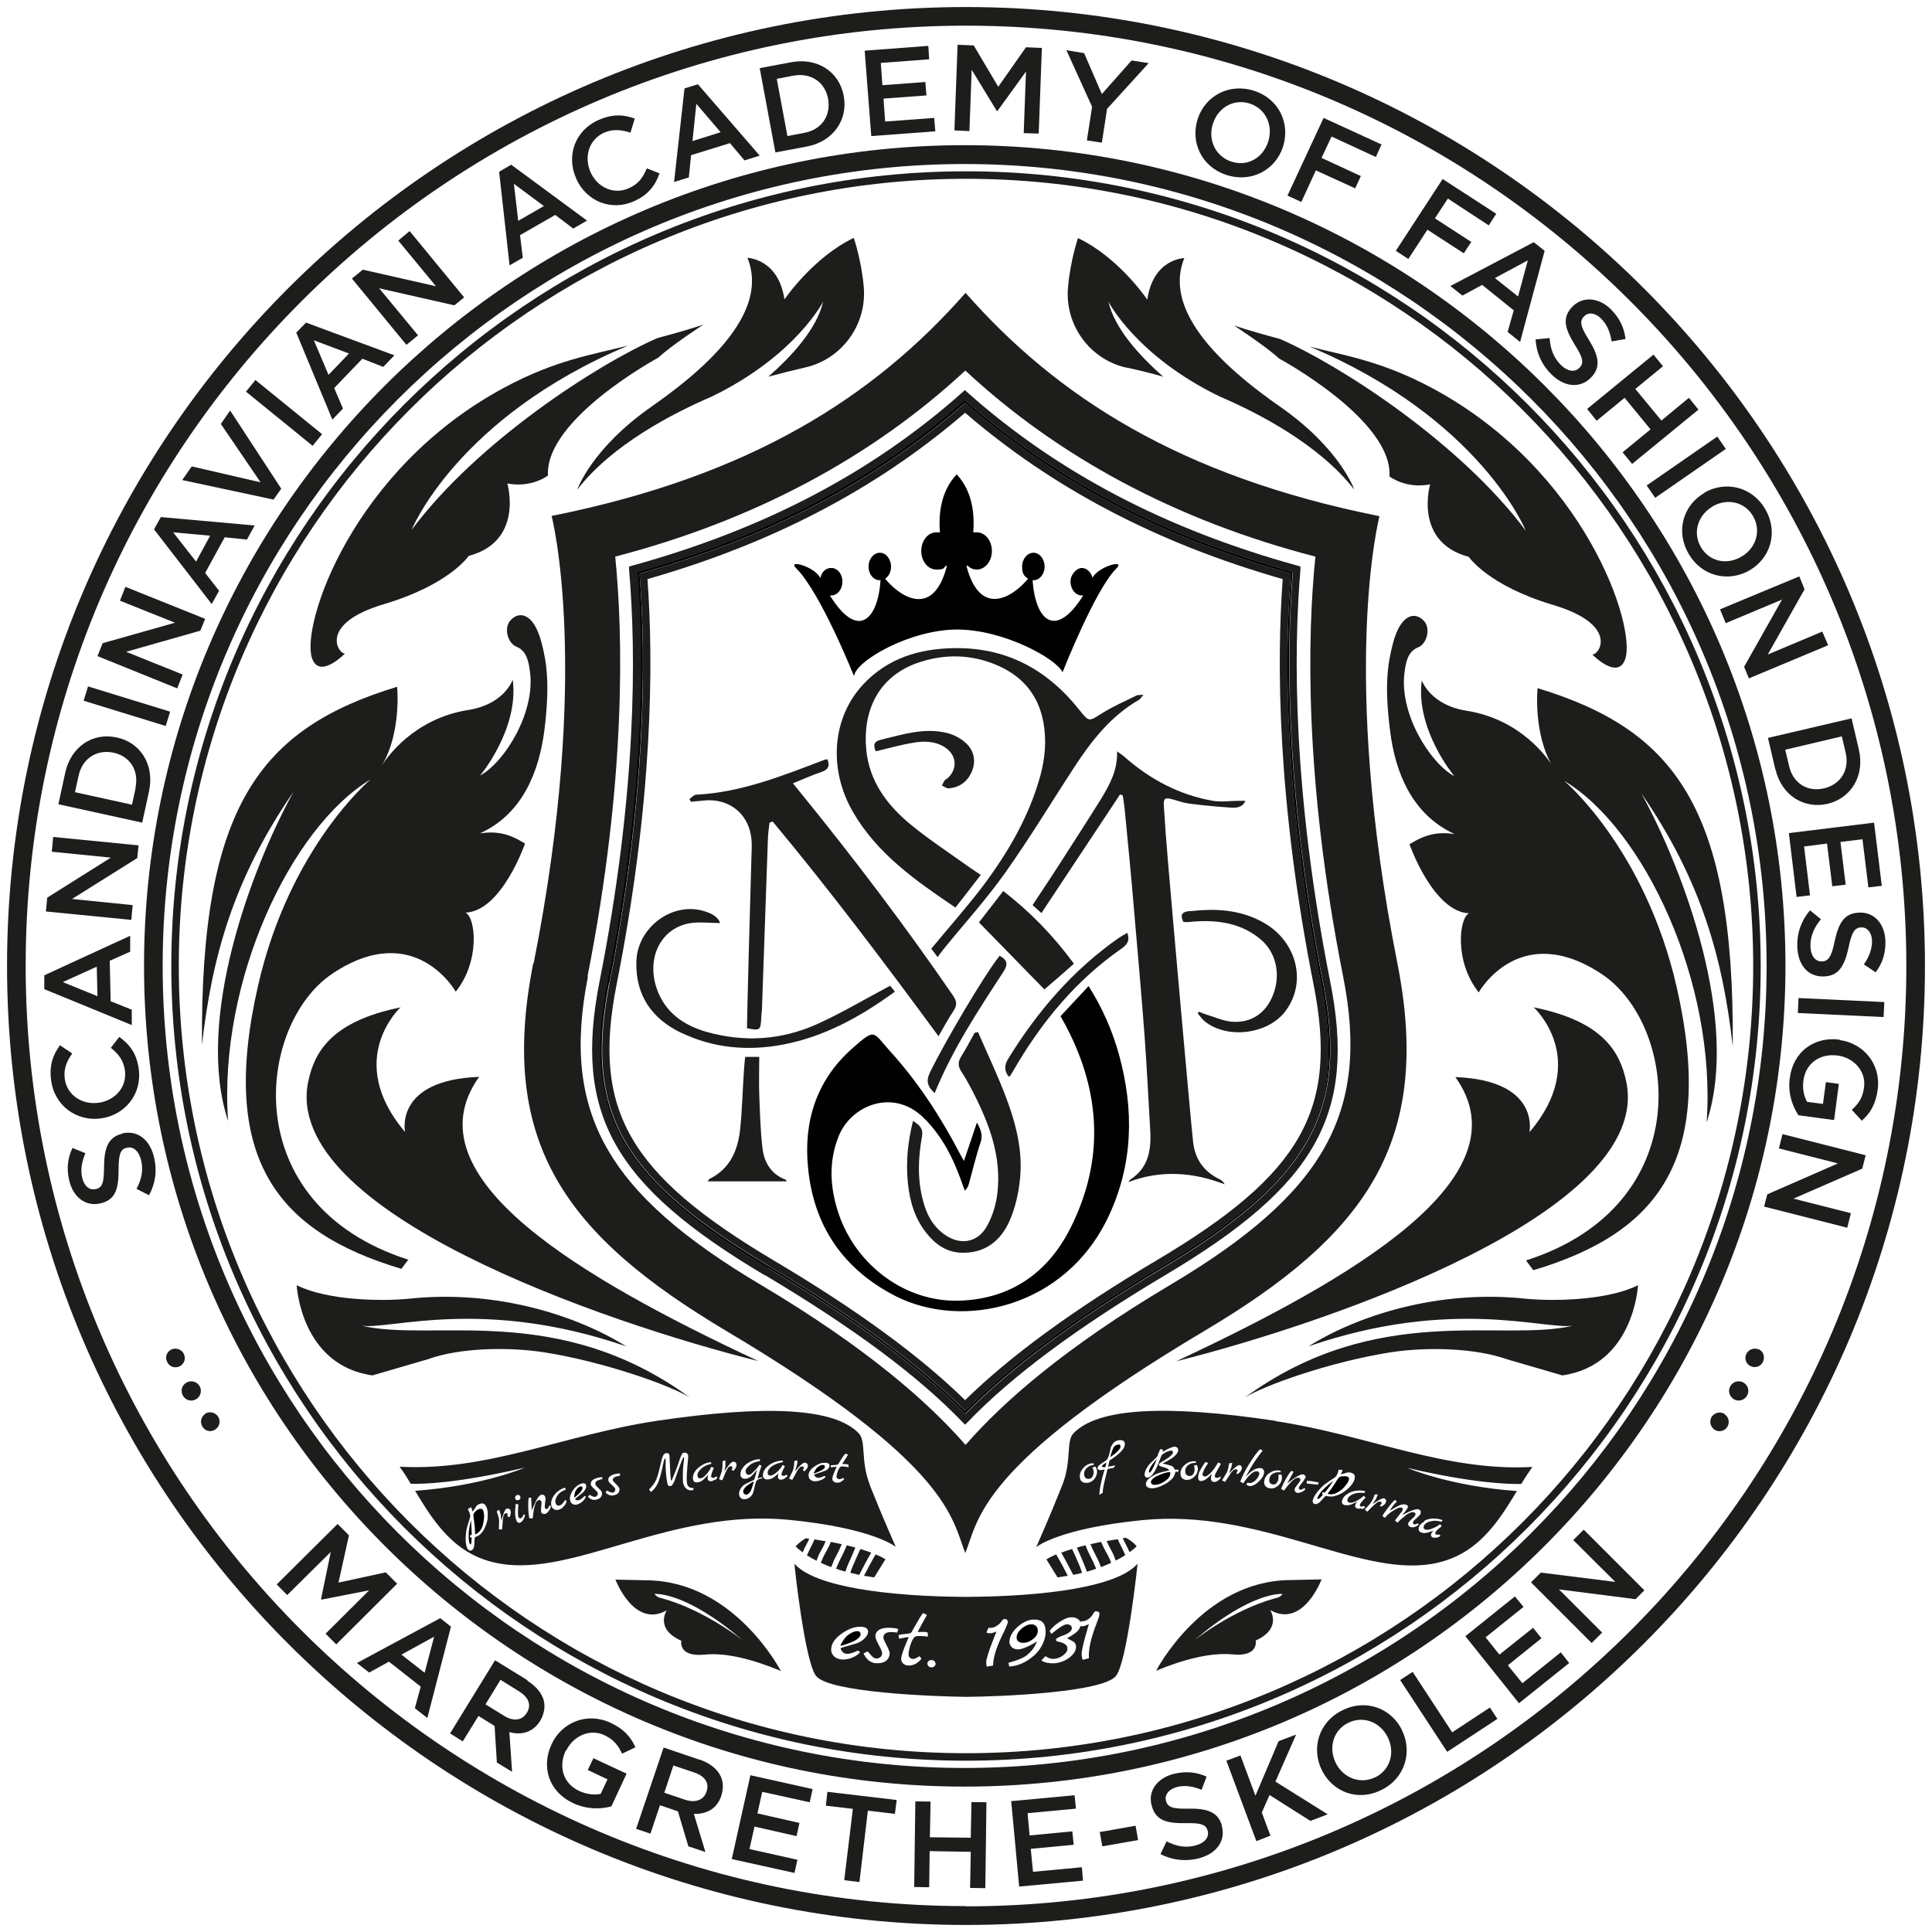 <?xml version="1.0" encoding="UTF-8"?>
<svg id="Layer_1" data-name="Layer 1" xmlns="http://www.w3.org/2000/svg" version="1.1" viewBox="0 0 850.4 850.4">
  <defs>
    <style>
      .cls-1 {
        fill: #010101;
      }

      .cls-1, .cls-2, .cls-3, .cls-4 {
        stroke-width: 0px;
      }

      .cls-2 {
        fill: none;
      }

      .cls-3 {
        fill: #1d1d1b;
      }

      .cls-4 {
        fill: #000;
      }
    </style>
  </defs>
  <path class="cls-2" d="M333.2,651c.3-1.5.8-3.4,1.7-5.6-.4-.2-.6-.3-.9-.5-.4.8-1.2,1.7-2.3,2.8-1.1,1.1-1.9,1.7-2.4,1.7-.4,0-.7-.1-1-.4-.3-.2-.4-.6-.4-1,0-.9.6-1.9,1.8-2.9,1.3-1,2.8-1.6,4.6-1.8,0-.3-.1-.5-.2-.8-1.3,0-2.6.4-4,1-1.3.7-2.4,1.6-3.3,2.6-.8,1.1-1.2,2.1-1.2,3.1,0,.6.2,1.1.6,1.4.4.3.9.5,1.6.5.7,0,1.5-.3,2.3-.9.9-.6,2.8-3.2,2.8-3.1,0,0-.8,3.9-1.2,4.3-.7.8-3.8,1.6-5,2.8-1.2,1.2-1.8,2.4-1.7,3.7,0,.6.3,1.2.7,1.6.4.4.9.6,1.6.6,1.4,0,2.6-.7,3.5-2,.9-1.3,1.2-5.1,2-6.2.4-.5,2-.7,2.2-.8,0-.2,0-.3,0-.5-.8.2-1.2.4-2,.6ZM330.3,656.5c-.6.9-1.3,1.4-1.9,1.4-.3,0-.6,0-.8-.3-.2-.2-.4-.5-.4-.9,0-.7.4-1.5,1.3-2.3.9-.9,3.2-2.3,3.4-2.2,0,0-.9,3.5-1.5,4.4Z"/>
  <path class="cls-2" d="M541.9,71.2c7.1,2.4,14-1.6,16.3-8.6h0c2.3-7.1-.8-14.5-8-16.9-7.1-2.4-14,1.7-16.3,8.7h0c-2.3,7.1.9,14.5,8,16.8Z"/>
  <path class="cls-2" d="M345.8,649.2c-.1,0-.2.2-.3.2,0,0-.1,0-.2.1,0,0-.1,0-.2,0,0,0,0,0-.1,0,0,0-.2,0-.3,0-.2,0-.3,0-.5-.2-.2-.1-.2-.3-.2-.5,0-.5.5-1.7,1.5-3.5-.4-.2-.6-.4-1-.6-.7,1.3-1.6,2.3-2.7,3.3-1.1.9-2,1.4-2.7,1.4-.8,0-1.2-.5-1.2-1.3,0-.9.5-1.8,1.7-2.7,1.1-.9,2.5-1.5,4-1.7.4,0,.6-.1,1-.2,0-.3,0-.4,0-.7-1.4,0-2.8.3-4.2.9-1.4.6-2.5,1.5-3.4,2.5-.9,1-1.3,2.1-1.2,3.1,0,.6.2,1,.5,1.3.3.3.8.5,1.4.5.6,0,1.2-.1,1.9-.4.6-.3,1.4-.8,2.3-1.6.4-.3.5-.5.9-.8-.2.6-.4,1.1-.4,1.5,0,.9.5,1.4,1.4,1.4.5,0,1.1-.2,1.7-.6.6-.4,1-.8,1.3-1.2-.2-.2-.3-.2-.6-.4,0,0-.2.1-.3.2Z"/>
  <path class="cls-2" d="M314.9,649.9c-.1,0-.2.2-.3.2,0,0-.1,0-.2.1,0,0-.1,0-.2.1,0,0,0,0-.1,0,0,0-.1,0-.3,0-.2,0-.3,0-.5-.2-.2-.1-.3-.3-.3-.5,0-.5.3-1.7,1.2-3.7-.4-.2-.6-.3-1.1-.5-.6,1.3-1.4,2.5-2.3,3.5-1,1-1.8,1.6-2.5,1.6-.8,0-1.2-.3-1.3-1.2-.1-.9.3-1.8,1.4-2.8,1-1,2.3-1.7,3.7-2.1.4-.1.6-.2,1-.3,0-.3,0-.4-.1-.7-1.4.1-2.7.6-4,1.3-1.3.8-2.3,1.7-3.1,2.8-.7,1.1-1.1,2.2-.9,3.2,0,.6.3,1,.6,1.3.3.3.8.4,1.4.3.6,0,1.2-.3,1.8-.6.6-.3,1.3-1,2.1-1.9.3-.4.5-.6.8-.9-.2.6-.2,1.1-.2,1.6,0,.9.6,1.3,1.5,1.3.5,0,1-.3,1.6-.7.6-.4.9-.9,1.1-1.4-.2-.1-.3-.2-.6-.3,0,0-.2.1-.3.2Z"/>
  <path class="cls-2" d="M302.4,652.2c-.1-1.1,0-4.6.6-10.4,0-.5,0-.9,0-1.2,0-.4-.2-.7-.6-.9-.3-.2-.7-.3-1.1-.3-.4,0-.7.1-.8.3-.2.1-.4.5-.6,1.1-.3.6-.5,1.3-.8,2.1-.3.8-.4,1.3-.5,1.6-.8,2.5-1.8,4.8-2.8,7,0,.2-.2.2-.2.2,0,0-.2-.1-.2-.4-.1-.9-.3-2.9-.4-5.9-.1-3-.2-4.5-.2-4.6-.1-.9-.7-1.4-1.5-1.2-.5,0-1,.4-1.3,1.1-.3.7-.7,1.7-1,3.2-.2.9-.3,1.3-.5,2.1-.6,2.6-1.2,4.5-1.8,5.8-.6,1.2-1.6,2.5-2.9,3.8.3.4.5.7.8,1.1,1.2-.8,2.2-2,3-3.7.8-1.6,1.5-3.9,2-6.7.2-.8.2-1.2.4-1.9.3-1.6.6-2.4.9-2.4.1,0,.2,0,.2.2,0,0,0,.5,0,1.3,0,2.6.1,5.2.5,8,.2,1.3.4,2.1.6,2.3,0,.1.3.2.5.3.3,0,.5,0,.7,0,.3,0,.7-.5,1.1-1.3.2-.3.3-.7.5-1,.2-.4.3-.7.3-.8,0-.2.1-.3.2-.6,0-.2.4-1.2,1-2.9.6-1.7,1.1-3.2,1.6-4.3.5-1.2.7-1.8.9-1.8.1,0,.2,0,.2.2,0,.1,0,.4,0,.8-.2,1.7-.4,3.6-.5,5.7,0,2.1,0,3.5,0,4.2.2,1.2.6,2.1,1.3,2.8.7.7,1.5,1,2.4.9.2,0,.5,0,.9-.1,0-.3.1-.5.2-.9-1,0-1.7-.3-2.1-.6-.4-.4-.7-1.1-.9-2.2Z"/>
  <path class="cls-2" d="M322.5,643.5c-1.1,0-3.8,4.3-3.9,4.3,0,0,.4-2.1.5-2.6,0-.5,0-1.3,0-2.3-.5.2-.8.2-1.3.4.2,1.8,0,3.3-.3,4.5,0,.3-.5,1.5-1.2,3.4.6.2.9.3,1.4.5.3-.5.6-1.4,1.1-2.6.5-1.2.9-2.1,1.3-2.7.4-.6.8-.9,1.3-.9.5,0,.7.2.8.6,0,.2,0,.6-.3,1,.2.2.4.2.6.4.9-.9,1.4-1.8,1.3-2.6,0-.4-.2-.7-.5-1-.3-.2-.6-.4-1-.3Z"/>
  <path class="cls-2" d="M354.2,643.7c-1.2,0-4.3,3.9-4.3,3.9,0,0,.6-2,.8-2.6.1-.5.2-1.3.3-2.3-.6.1-.8.2-1.4.3,0,1.8-.2,3.3-.7,4.4-.1.3-.7,1.4-1.6,3.3.6.2.8.4,1.4.6.3-.5.8-1.3,1.4-2.5.6-1.2,1.2-2,1.6-2.6.5-.5.9-.8,1.4-.8.5,0,.7.2.7.6,0,.2-.1.5-.4,1,.2.2.3.3.6.5,1-.9,1.6-1.7,1.6-2.5,0-.4-.1-.7-.4-1-.3-.3-.6-.4-1-.4Z"/>
  <path class="cls-2" d="M370.6,644.4s1.1-1.7,1.6-2.5c.5-.7.8-1.2,1-1.6-.4-.2-.6-.3-1.1-.5-.4.5-1.2,1.5-2.3,3.1-.5.8-.9,1.5-1,1.6-.7.4-2.5.2-3.3.5,0,0,0,0,0,0,0,.4,0,.5.1.9.9-.2,2.5-.4,2.6-.3,0,0-1.8,3.8-1.9,5.1,0,.5.1,1,.4,1.3.3.3.8.5,1.4.6.6,0,1.2,0,1.8-.3.6-.3,1.1-.7,1.6-1.2-.2-.2-.3-.4-.5-.6-.7.4-1.3.6-1.7.6-.4,0-.7-.2-.9-.4-.2-.3-.3-.5-.3-.9,0-.9.8-3.6,1.8-4.2.5-.3,1.9,0,2.4,0,.4,0,.8.1,1,.2,0-.4,0-.6,0-1-.2-.1-.6-.2-1-.3-.4,0-1.7,0-1.8-.1Z"/>
  <path class="cls-2" d="M748.5,240.6c3.7,6.5,11.5,8.1,17.8,4.5h0c6.4-3.7,9-11.3,5.3-17.9-3.7-6.5-11.5-8.1-17.9-4.5h0c-6.4,3.7-9,11.3-5.3,17.8Z"/>
  <path class="cls-2" d="M363.5,643.7c-1.7-.1-3.4.4-5,1.6-1.7,1.2-2.5,2.5-2.6,3.9,0,.7.2,1.3.7,1.8.5.5,1.2.7,2,.8.8,0,1.7,0,2.6-.5.9-.4,1.6-.8,2.2-1.4-.2-.2-.3-.3-.5-.5-1.3.6-2.2.9-2.9.9-.3,0-.6-.1-1-.4-.3-.2-.7-.8-.7-.9.2-.3,3.8-1.2,4.9-1.9,1.2-.7,1.8-1.5,1.9-2.3,0-.8-.5-1.2-1.6-1.3ZM361.7,647.2c-1,.6-3.4,1.5-3.5,1.3,0,0,.7-1.8,1.7-2.6.9-.8,1.8-1.2,2.6-1.1.2,0,.4.1.6.3.2.2.2.3.2.5,0,.5-.5,1.1-1.5,1.6Z"/>
  <polygon class="cls-2" points="672.5 114.6 658 122.3 668.2 130.4 672.5 114.6"/>
  <path class="cls-2" d="M354,58.5c7.8-1.4,11.9-7.6,10.6-14.9h0c-1.3-7.4-7.4-11.8-15.2-10.3l-7.3,1.4,4.7,25.2,7.3-1.4Z"/>
  <path class="cls-2" d="M241.4,663.3c0,.2-.2.3-.2.4,0,.1-.1.2-.2.3,0,.1-.2.2-.2.3,0,0-.2.1-.3.2-.1,0-.3,0-.5,0-.2,0-.3-.2-.4-.5,0-.2,0-.9,0-2,.2-1.1.2-1.8.2-2.1,0-.3,0-.6-.2-.9-.1-.3-.3-.6-.7-.7-.3-.2-.7-.2-1.1,0-1.8.6-3.9,6.9-4,6.9,0,0-.3-4.6-.3-5.7-.4,0-.6,0-1,0-.2.8-.3,2.1-.3,3.9,0,1.7.2,3.5.5,5.2.6,0,.9,0,1.5,0,.2-2.4.5-4.3.9-5.6.4-1.4,1-2.2,1.7-2.4.2,0,.5,0,.7,0,.2.1.4.3.4.5.2.5.1,1.2,0,2.4-.2,1.1-.2,1.9,0,2.3.1.4.4.7.7.8.3.2.8.2,1.2,0,.5-.1.9-.5,1.3-1.1.4-.6.7-1.3.8-2-.2,0-.3-.1-.6-.2,0,0-.1.2-.2.3Z"/>
  <polygon class="cls-2" points="239.4 90.7 226.2 80.9 228.1 97.2 239.4 90.7"/>
  <polygon class="cls-2" points="138.2 149.8 144.6 165 153.6 155.6 138.2 149.8"/>
  <path class="cls-2" d="M229.3,668.3c-.2,0-.4,0-.6,0-.2,0-.4-.3-.5-.6-.1-.3-.2-1.2-.2-2.5,0-1.3,0-2.3.2-3-.5,0-.7-.1-1.2-.2,0,.1,0,.4-.1,1-.4,2.6-.3,4.6.3,6,.4,1.1,1,1.5,1.8,1.2.5-.2.9-.6,1.3-1.3.4-.7.7-1.4.8-2.2-.2,0-.3-.1-.6-.2-.4,1-.8,1.6-1.2,1.7Z"/>
  <path class="cls-2" d="M270.8,649c-1.1.2-1.9.6-2.4,1.1-.6.5-.8,1.1-.6,1.9,0,.4.6,1,1.5,1.8.9.8,1.4,1.4,1.5,1.8,0,.4,0,.7-.2,1-.2.3-.5.5-.8.6-.4,0-.7,0-1.1-.2-.1,0-.4-.2-.7-.3-.3-.2-.6-.3-.8-.4-.3.3-.4.5-.7.8,1.1,1.2,2.3,1.6,3.6,1.3.9-.2,1.6-.6,2.1-1.1.5-.6.6-1.2.4-2,0-.3-.5-.9-1.4-1.8-.9-.9-1.3-1.4-1.4-1.6-.2-1,.4-1.6,2-1.9.4,0,.8-.1,1.1-.2,0-.4,0-.5,0-.9-.3,0-1,0-2.1.2Z"/>
  <path class="cls-2" d="M246.4,662.7c-.4.1-.8.1-1.2,0-.4-.2-.6-.5-.7-.9-.3-1,0-2.1.7-3.3.8-1.2,2.1-2.1,3.7-2.7,0-.3-.1-.5-.2-.9-.3,0-.6.1-.7.2-1.1.3-2.1.9-3.1,1.9-1,.9-1.6,1.9-2.1,3.1-.4,1.1-.5,2.1-.2,2.8.2.8.7,1.3,1.3,1.6.6.3,1.3.3,2,.1.7-.2,1.4-.7,2.1-1.4.6-.7,1-1.5,1.2-2.4-.3-.1-.4-.2-.7-.3-.8,1.3-1.5,2-2.2,2.3Z"/>
  <path class="cls-2" d="M264.1,651.5c.4-.1.8-.2,1-.2,0-.4,0-.5,0-.9-.3,0-1,0-2.1.3-1.1.2-1.9.6-2.4,1.2-.6.5-.7,1.2-.5,1.9.1.4.6,1,1.5,1.8.9.8,1.4,1.4,1.5,1.8,0,.4,0,.7-.2,1-.2.3-.5.5-.8.6-.3,0-.7,0-1.1-.1-.1,0-.4-.2-.7-.3-.3-.2-.6-.3-.8-.4-.3.3-.4.5-.7.8,1.1,1.2,2.3,1.6,3.6,1.3.9-.2,1.6-.6,2.1-1.2.4-.6.6-1.3.4-2,0-.3-.6-.9-1.4-1.8-.9-.8-1.3-1.4-1.4-1.6-.2-1,.4-1.6,2-2Z"/>
  <path class="cls-2" d="M256.9,656.4c.8-1.1,1.2-2,1-2.8-.2-.8-.8-1-1.9-.7-1.6.4-2.9,1.4-4,3.1-1.1,1.7-1.5,3.2-1.1,4.5.2.7.6,1.2,1.2,1.5.6.3,1.3.3,2,.1.8-.2,1.5-.6,2.2-1.3.7-.6,1.2-1.3,1.5-2.1-.3-.1-.4-.2-.6-.3-.9,1-1.7,1.6-2.4,1.8-.3,0-.6,0-1,0-.3-.1-.9-.5-.9-.6,0-.4,3-2.3,3.9-3.4ZM252.8,659.1s0-1.9.7-3c.6-1.1,1.3-1.7,2-1.9.2,0,.4,0,.6,0,.2,0,.3.2.4.4.1.5-.2,1.2-.9,2s-2.6,2.4-2.8,2.4Z"/>
  <path class="cls-2" d="M424.6,72.2c-194.6,0-353,158.4-353,353s158.4,353,353,353,353-158.4,353-353c0-194.6-158.4-353-353-353ZM425.2,775c-192.9,0-349.8-156.9-349.8-349.8S232.4,75.4,425.2,75.4s349.8,156.9,349.8,349.8c0,192.9-156.9,349.8-349.8,349.8Z"/>
  <polygon class="cls-2" points="306.5 45.7 304.8 62 317.2 58.1 306.5 45.7"/>
  <path class="cls-2" d="M483.3,709.5c-.4-.2-.7-.3-1.1-.2-.4,0-.7.4-1.1,1.2-.4.7-1,1.4-1.8,2.1-.8.7-1.7,1-2.5,1.1-.3,0-.7,0-1,0,0,.2-.1.4-.2.5-.2-.6-.7-1.2-1.4-1.6-.9-.6-2-.8-3.2-.6-1.2.1-2.7.8-4.6,2-1.9,1.2-3.3,2.5-4.4,4,.3.5.5.8.8,1.3,1.3-1.2,2.6-2.2,3.8-2.9,1.2-.8,2.2-1.2,2.8-1.3.6,0,1.2,0,1.6.3.5.3.7.7.8,1.3,0,.6-.3,1.2-1,1.8-.7.6-1.5,1-2.4,1.3-2.4.8-3.6,1.5-3.6,2.1,0,.4.4.7,1,.8,1.1.2,2.1.5,2.8,1,.7.5,1.1,1,1.2,1.7.1,1.2-.5,2.2-1.7,3.2-1.3,1-2.8,1.5-4.4,1.7-.5,0-1.1,0-1.8-.3-.7-.2-1.3-.5-1.7-.9-.7.7-1.1,1.1-1.8,1.8.5.4,1.3.8,2.5,1.1,1.2.3,2.4.3,3.5.2,2.4-.2,4.6-1.1,6.6-2.7,2-1.5,2.8-3.2,2.6-5,0-.7-.5-1.3-1.1-1.8-.7-.5-2.8-1.4-2.8-1.5,0,0,2.8-1.5,4.1-2.7.9-.8,1.5-1.7,1.7-2.6.4,0,.9,0,1.3,0,.7,0,2.4-1,2.5-.9,0,0-3.5,11.2-3.2,13.6.1,1,.3,1.7.5,2.1,1.1-.3,1.6-.4,2.7-.7-.3-4.1.9-9.2,3.4-15.4.8-2,1.1-3.3,1.2-3.7,0,0,0-.3,0-.6,0-.3-.3-.5-.6-.7Z"/>
  <path class="cls-2" d="M556.3,646.8c-.3-.4-.7-.6-1.2-.7-.5,0-1.1,0-1.7.2-.6.2-1.4.6-2.3,1.2-.9.6-2.5,2.4-2.5,2.4,0,0,1.3-2.7,2.9-5.2,1.6-2.5,3.1-4.6,4.5-6.3-.5-.2-.7-.3-1.2-.6-1.2,1.2-2.8,3.3-4.7,6.4-1.9,3.1-3.3,5.7-4,7.9.5.3.8.4,1.4.7,1-1.7,2-3,3.2-4,1.1-1,2.1-1.4,2.8-1.3.3,0,.6.2.8.4.2.2.2.5.2.8-.2,1-.7,1.9-1.7,2.8-.9.9-1.9,1.3-2.8,1.2-.1,0-.3,0-.6-.2-.3.4-.4.5-.7.9.4.2.7.3,1.2.4,1.4.2,2.8-.4,4.3-1.7,1.5-1.3,2.3-2.7,2.6-4.1,0-.5,0-1-.3-1.4Z"/>
  <path class="cls-2" d="M563.9,649c-.5,0-.8,0-1.3.1.2.6.2,1.3,0,2-.1.7-.4,1.3-.9,1.8-.5.5-1,.6-1.6.5-.6-.1-1.1-.4-1.3-.8-.3-.4-.3-1-.2-1.6.2-1.1.8-1.9,1.7-2.4,1-.5,2.1-.7,3.3-.5,0-.3,0-.4,0-.7-.1,0-.3,0-.6-.1-1.4-.3-2.9,0-4.2,1-1.4.9-2.2,2.1-2.4,3.5-.1.9,0,1.6.4,2.2.4.6,1.1.9,2,1.1,1.2.2,2.3-.1,3.3-.9,1-.8,1.7-1.8,1.9-3,.1-.8,0-1.5-.2-2.2Z"/>
  <path class="cls-2" d="M573.3,649c-1.8-.4-7,4-7,4,0,0,2.1-4.1,2.8-5.1-.4-.2-.5-.3-.9-.5-.6.6-1.4,1.7-2.3,3.2-.9,1.5-1.6,3.1-2.3,4.8.5.3.8.4,1.3.7,1.4-2,2.6-3.4,3.7-4.4,1-1,2-1.4,2.8-1.2.2,0,.4.2.6.4.1.2.2.4.1.6-.1.5-.5,1.1-1.3,2-.7.9-1.2,1.5-1.2,1.9,0,.4,0,.8.2,1.1.2.3.6.5,1,.6.5,0,1,0,1.7-.3.7-.3,1.3-.8,1.8-1.3-.2-.2-.2-.3-.4-.5,0,0-.2,0-.4.2-.2,0-.3.2-.4.2-.1,0-.2.1-.4.2-.1,0-.3.1-.4.1,0,0-.2,0-.4,0-.1,0-.3-.1-.4-.3-.1-.2-.2-.4-.1-.6,0-.3.4-.8,1.1-1.7.7-.9,1.1-1.4,1.3-1.7.2-.3.3-.5.3-.9,0-.3,0-.6-.2-1-.2-.3-.5-.5-.9-.6Z"/>
  <path class="cls-2" d="M443,713.2c-.4-.2-.7-.3-1.1-.3-.4,0-.8.4-1.2,1.1-.5.7-1.1,1.3-2,1.9-.9.6-1.8.9-2.7.9-.3,0-.7,0-1,0-.3.8-.5,1.3-.9,2.1.6.2,1.2.3,1.9.3.7,0,2.5-.7,2.5-.7,0,0-4.6,10.9-4.5,13.3,0,1,.1,1.7.3,2.1,1.1-.2,1.6-.3,2.7-.5,0-4.1,1.8-9.1,4.9-15,1-1.9,1.4-3.2,1.5-3.6,0,0,0-.3,0-.6,0-.3-.2-.6-.5-.8Z"/>
  <path class="cls-2" d="M580.4,652.5c-2.1-.4-3.8-.6-5.2-.7v1.2c2,.2,3,.3,4.9.5.1-.4.2-.6.3-1Z"/>
  <path class="cls-2" d="M537.6,644.1c-.5-.2-.7-.4-1.2-.6-1.2,2.1-2.4,3.7-3.4,4.7-1.1,1-1.9,1.5-2.5,1.5-.3,0-.5-.1-.7-.3-.2-.2-.3-.5-.3-.8,0-.3.2-1,.7-1.9.4-.9,1-1.9,1.8-2.8-.4-.2-.7-.3-1.1-.6-.4.2-1,1.1-1.9,2.7-.9,1.5-1.3,2.8-1.4,3.8,0,1.2.3,1.8,1.2,1.9.6,0,1.3-.2,2.2-.8.9-.6,2.6-2.4,2.6-2.4,0,0-.4,1.4-.4,1.9,0,.5,0,.9.3,1.2.2.3.6.5,1.1.5.5,0,1-.1,1.6-.5.6-.4,1.1-.9,1.4-1.5-.2-.2-.3-.3-.5-.4,0,0,0,0-.2.2,0,0-.2.2-.2.2,0,0-.1,0-.2.1,0,0-.2.1-.2.1,0,0-.1,0-.2,0,0,0-.2,0-.2,0,0,0-.2,0-.3,0-.2,0-.3,0-.4-.3-.1-.2-.2-.4-.1-.7,0-.3.5-1.3,1.3-2.8.9-1.6,1.3-2.4,1.4-2.5Z"/>
  <path class="cls-2" d="M517.9,640.1c.6-.7.9-1.3.9-1.8,0-.5,0-.9-.4-1.2-.3-.3-.7-.4-1.2-.4-.5,0-1.3.2-2.3.7-1.1.5-3,1.7-3,1.6,0,0,.2-.7.2-1-.5,0-.7-.1-1.2-.2-.2.2-.4.7-.7,1.6,0,.3-.2.5-.3.8,0,.3-.1.4-.1.4-.6,1.3-3.3,3.1-4.3,4.6-1,1.5-1.5,2.7-1.5,3.7,0,1,.4,1.4,1.3,1.4.8,0,1.6-.6,2.5-1.8.9-1.2,1.7-2.9,2.5-5,.5-1.2.7-1.8,1.2-3.1.8-.6,1.5-1.1,2.3-1.5.8-.4,1.4-.6,1.9-.5.6,0,.9.3.8.8,0,.3-.2.7-.6,1.1-.4.4-.9.8-1.4,1.2-.5.4-1,.7-1.5,1-.4.3-.9.5-1.4.8-.5.3-.8.5-1,.7-.2.2-.3.4-.3.6,0,.4.3.6,1,.8,1.2.3,2,.6,2.5.8.5.2,1.1.9,1.1.9,0,0-3.1.6-4.7,1.2-1.6.6-2.9,1.3-4,2.2-1.1.9-1.6,1.8-1.6,2.6,0,.6.2,1,.7,1.4.5.3,1.2.5,2.1.5.9,0,2.1-.3,3.4-.8,1.4-.5,2.6-1.1,3.6-1.9,1-.7,1.7-1.4,2.2-2.1.4-.6.8-1.5,1-2.5.5,0,.8,0,1.3,0,0-.4,0-.5,0-.9-.6,0-.9,0-1.6,0-.3-.8-.9-1.4-1.6-1.8-.8-.4-3.7-.9-3.7-1,0,0,2.3-1.2,3.9-2.2.8-.5,1.6-1.1,2.1-1.8ZM506.9,647.4c-.3.5-.6.8-.8.8-.2,0-.3-.2-.3-.5,0-.5.4-1.3,1.1-2.5.7-1.1,2.4-3.1,2.5-3.1,0,0-1.3,3.5-2.4,5.2ZM515.1,648.8c0,.5-.3,1.1-.8,1.7-.5.6-1.1,1.2-1.9,1.6-1.5.9-2.8,1.4-4.1,1.4-.5,0-.9-.1-1.2-.3-.3-.2-.5-.5-.5-.9,0-.8.8-1.7,2.4-2.6,1.6-.9,5.3-2.2,6-1.7,0,0,.1.5,0,.8Z"/>
  <path class="cls-2" d="M546.3,645.5c-.2-.3-.5-.4-.9-.5-1.1-.1-4.6,3.7-4.6,3.7,0,0,.8-2,1-2.5.2-.5.3-1.3.5-2.2-.6,0-.8.1-1.4.2-.2,1.8-.6,3.2-1.2,4.4-.2.3-.8,1.4-1.9,3.1.5.3.8.4,1.3.7.4-.5.9-1.3,1.6-2.4.7-1.1,1.3-1.9,1.8-2.5.5-.5,1-.8,1.5-.7.5,0,.7.3.6.7,0,.2-.2.5-.5,1,.2.2.3.3.5.5,1.1-.8,1.7-1.6,1.8-2.4,0-.4,0-.7-.2-1Z"/>
  <path class="cls-2" d="M525.4,645c.3.6.4,1.3.3,2,0,.7-.3,1.3-.7,1.9-.4.5-1,.8-1.6.7-.6,0-1.1-.2-1.4-.7-.3-.4-.5-.9-.4-1.6,0-1.1.5-1.9,1.4-2.6.9-.7,2-1,3.3-.9,0-.3,0-.4,0-.7-.1,0-.3,0-.6,0-1.5,0-2.9.4-4.2,1.5-1.3,1.1-1.9,2.3-2,3.8,0,.9.2,1.6.7,2.1.5.5,1.2.8,2.1.8,1.2,0,2.3-.4,3.2-1.3,1-.9,1.5-2,1.6-3.2,0-.8,0-1.5-.5-2.2-.5.1-.8.2-1.3.3Z"/>
  <path class="cls-2" d="M410.1,730.7c-.5,0-.9.1-1.3.4-.4.3-.5.7-.6,1.1,0,.5.1.9.5,1.2.3.3.7.5,1.2.5.5,0,.9-.1,1.3-.4.3-.3.5-.7.6-1.2,0-.5-.1-.8-.5-1.2-.3-.3-.7-.5-1.2-.5Z"/>
  <path class="cls-2" d="M618.9,662.2c-.7-.3-1.6-.2-2.7.2-1.1.4-4.5,2.5-4.5,2.5,0,0,.8-1.4,1.3-2,.4-.6,1-1.3,1.9-2.1-.3-.3-.5-.4-.9-.7-.7.5-1.7,1.7-3,3.4-1.3,1.7-2.1,2.9-2.5,3.7.4.3.7.5,1.1.8.7-1,1.9-2.1,3.7-3.2,1.8-1.1,3-1.6,3.6-1.3.2,0,.4.2.5.4,0,.2,0,.4,0,.7-.1.3-.7,1.1-1.8,2.5-1.1,1.4-1.6,2.1-1.6,2.1.5.4.7.5,1.1.9,1-.9,1.8-1.6,2.3-2.1.3-.2.7-.5,1.1-.9.4-.4.8-.6,1.1-.8.3-.2.6-.3,1-.5.4-.2.7-.3,1-.3.3,0,.6,0,.9.1.3.1.4.3.5.5,0,.2,0,.4,0,.6-.2.5-.8,1.1-1.6,1.8-.9.7-1.4,1.3-1.5,1.7-.2.4-.2.7,0,1.1.1.3.4.6.9.7,1,.4,2.3,0,3.7-1-.1-.2-.2-.4-.3-.6-.9.4-1.5.6-1.9.4-.2,0-.3-.2-.3-.4,0-.2,0-.4,0-.7.1-.3.6-.8,1.6-1.6,1-.8,1.6-1.4,1.7-1.9.2-.4.2-.8,0-1.2-.1-.3-.4-.6-.8-.7-1.6-.6-7.2,2.5-7.3,2.5,0,0,.8-1,1.4-1.7.6-.7.9-1.2,1-1.5.3-.7,0-1.2-.7-1.5Z"/>
  <path class="cls-2" d="M402.7,720.3c.8-.5,3.2-.2,3.9-.2.7,0,1.3.1,1.7.2,0-.7,0-1,0-1.7-.4-.2-.9-.4-1.6-.4-.7,0-2.9.1-2.9,0,0,0,1.8-3.2,2.5-4.6.7-1.4,1.3-2.3,1.6-2.9-.7-.3-1-.5-1.7-.8-.7.9-1.9,2.8-3.6,5.8-.9,1.5-1.4,2.7-1.7,2.9-1,.7-4.1.6-5.5,1,0,0,0,0,0,0,0,.6.1,1,.2,1.6,1.4-.3,4.2-.8,4.3-.7,0,0-3.1,6.9-3.3,9.2,0,1,.2,1.7.7,2.3.6.6,1.4.9,2.4,1,1,0,2.1-.2,3.1-.7,1-.5,1.9-1.3,2.7-2.3-.4-.4-.5-.6-.9-1.1-1.2.8-2.1,1.2-2.8,1.2-.7,0-1.2-.3-1.6-.7-.4-.4-.6-.9-.5-1.6,0-1.6,1.2-6.5,2.9-7.6Z"/>
  <path class="cls-2" d="M392,716.5c-1.9-.2-3.4,0-4.6.7-1.2.6-1.9,1.5-2,2.9,0,.7.4,2,1.5,4,1,1.9,1.6,3.2,1.5,3.8,0,.7-.3,1.2-.9,1.6-.5.4-1.1.6-1.8.5-.7,0-1.2-.4-1.7-.9-.2-.2-.5-.5-.9-1-.4-.5-.8-.9-1.2-1.2-.7.4-1,.6-1.7.9,1.2,2.6,3,4.1,5.4,4.3,1.7.2,3.2-.1,4.3-.9,1.1-.7,1.7-1.8,1.8-3.3,0-.6-.4-1.9-1.4-3.8-1-1.9-1.4-3.1-1.4-3.4.2-1.8,1.6-2.5,4.4-2.3.7,0,1.3.1,1.8.2.2-.6.3-.9.5-1.5-.5-.3-1.7-.4-3.5-.6Z"/>
  <path class="cls-2" d="M378.6,722.6c2.1-1.2,3.2-2.6,3.4-4.1.1-1.4-.7-2.2-2.5-2.4-2.7-.3-5.6.6-8.6,2.6-3,2-4.7,4.2-5.1,6.7-.2,1.3.1,2.4.9,3.3.8.9,1.9,1.5,3.3,1.7,1.4.2,3,0,4.6-.6,1.6-.6,2.9-1.4,3.9-2.5-.4-.3-.5-.5-.9-.8-2.2,1.1-4,1.5-5.2,1.4-.6,0-1.1-.3-1.6-.7-.5-.4-1.1-1.4-1-1.6.4-.7,6.6-1.7,8.7-3ZM369.9,724.3s1.5-3.2,3.2-4.5c1.7-1.4,3.2-2,4.5-1.8.4,0,.7.2.9.5.2.3.3.6.3,1-.1.9-1,1.9-2.8,2.8-1.8.9-5.9,2.3-6.2,2.1Z"/>
  <path class="cls-2" d="M425.2,78.7c-191.1,0-346.5,155.4-346.5,346.5s155.4,346.5,346.5,346.5,346.5-155.4,346.5-346.5c0-191.1-155.4-346.5-346.5-346.5ZM470,126.4c1-11.8,4.4-21.7,4.4-21.7,18.2,8.8,30.5,27.1,30.5,27.1,2.7-18,16.3-18.3,16.3-18.3-6.4,15.7,1.2,36.9,42,65.3,26.6,18.5,32.8,36.6,32.8,36.6-15.4-19.9-42.3-33.7-59.3-41-36.8-17.9-48.9-41.7-48.9-41.7,2.7,11.9,13.9,24.1,24.1,33-5.6-1.5-10.9-2.8-16-4-16.3-3.6-27.5-18.8-26-35.4ZM424.8,128.9c40,45.5,94.2,80.6,182.2,98.3,0,0-17.7,67.7,7.9,196.9,15.7,79.5-14.9,120-85.1,161.8-99.2,59-99.1,82.9-105.1,97.7-5.9-14.8-5.9-38.7-105.1-97.7-70.2-41.7-100.8-82.3-85.1-161.8,25.6-129.2,7.9-196.9,7.9-196.9,88.1-17.6,142.2-52.8,182.2-98.2ZM640.6,474.1c37.6,1.4,32.6,24.3,32.6,24.3,27.1-32,1.9-55,1.9-55,30.9,6.2,38,20,40.7,32.6,12.2,57.5-130.9,106.4-198.1,123.2,77.1-36.1,154.6-80.8,122.9-125.1ZM178.3,498.4s-5-22.9,32.6-24.3c-31.7,44.2,45.8,89,122.9,125.1-67.3-16.9-210.3-65.8-198.1-123.2,2.7-12.6,9.8-26.4,40.7-32.5,0,0-25.3,23,1.9,55ZM328.8,113.5s13.7.2,16.3,18.3c0,0,12.3-18.4,30.5-27.1,0,0,3.4,9.9,4.4,21.7,1.5,16.6-9.7,31.9-26,35.4-5,1.1-10.4,2.4-16,4,10.2-9,21.4-21.1,24.1-33,0,0-12.1,23.8-48.9,41.7-17.1,7.3-43.9,21.2-59.3,41,0,0,6.2-18.1,32.8-36.6,40.8-28.4,48.4-49.6,42-65.3ZM221.9,170.8c22.8-12.3,39.1-14.6,54.7-18.6-75.4,31.7-95.3,81.1-95.3,81.1,28.8-38.6,81.4-72.7,108.2-84.4,6.3-1.7,12.9-3.5,20.2-5.9,0,0-14.1,9.2-19.8,14.5,0,0-50.1,27-48.6,51.9,0,0-7.1,5.6-17.9,3.5,0,0,7.5,25.4-17,31.9,0,0-8.4,12.6-37.2,21.2-28.8,8.6-20.5,21.8-17.2,21.8,0,0-11.3,11.6-14.5,1.9-4.8-14.6,17.7-82.8,84.5-118.9ZM113.5,434.1c14-61,49.5-90.7,49.5-90.7-35.1,21-67.1,88.7-62.7,150.3-14.7-44.3,10-110.8,28.8-144.9-26.7,38.7-36,73.4-40.3,111.5-.8-105.4,25.8-139.4,85.9-157.7,0,0,2.1,20.2-6.8,34.8,1.9-3.1,13.8-20.8,38.2-24.6,9.7-1.5,16.6-6.8,19.5-13.3,2.8,21.8-14.4,42.2-14.4,42.2,11.1-6.1,24.3-27.9,22-45.5-.6-4.9-1.5-9.4-5.9-11.2-4.1-1.7-5.5-8.1-3-11.3,3.6-4.5,10.4-4.3,14,9.6,2.3,8.8,3.8,18.5,1.2,38.6h0c-2.2,17.7-9.4,36.5-28.3,45.2,7.4-1,12.5,0,19.8,4.5,0,0-10.4,29.7-26.2,30.4,4.4,2.1,6.5,21.4-4.3,34.8,0,0-17.9-32.1-54.2-8-33.4,22.2-42.9,101.6,33.4,126l-3.2,4.3c-55.2-16.4-80.3-49.1-63.1-124.7ZM130.6,565.7c13.3,6.7,37.2,7.2,49.9,5.9,38.4-4,73.8,7.6,95.1,21-63.4-21.8-104.1-7.1-116.5-9.1,31.4,7.5,86.2-10.9,144.5,31.6-8.7-5.4-37.4-15.6-63.7-19.8-16.5-2.6-37.9-1.9-51.6,3l-24.4,7.1c-31.6-4.5-33.3-39.7-33.3-39.7ZM310.1,728.3c-11.9,1.2-10.3-6.1-10.3-6.1-11.8-5.3-6.4-13.4-6.4-13.4-14.5,8.2-22.6-13.5-22.6-13.5l14.2.3c38.3.5,58.6,39.9,58.6,39.9-11.7-4.9-24-8.1-33.5-7.2ZM220.3,688.4c-20.1-3.3-29.5-18.8-37.6-32.1,29.6-2.1,48.3-10.2,48.3-10.2-28.7,6.7-44.2,7.2-50.2,7.1-1.6-2.7-3.3-5.2-4.9-7.5,38.7,2.1,72.6-14.1,113.2-20.2,48.6-7.3,78.3-5.6,88.9,5.5,3.4,3.6.6,12,5,23,5.3,13.4,11.4,27.1,11.4,27.1,0,0-9.6-8.2-46.8-11.9-51.8-5.1-94.4,24.8-127.2,19.3ZM356,682.8c.8-1.8,1.8-3.4,2.5-5.2,1.7.3,3.4.5,4.9.8-.8,2-2,3.9-2.9,5.8-.4.9-.7,1.8-1.1,2.8-1.4-.7-2.9-1.5-4.2-2.4.3-.6.5-1.2.8-1.8ZM354,681.6c-.3.5-.5,1.1-.7,1.6-1.1-.8-2.2-1.6-3.1-2.6,0,0,1.5-2,4.7-3.7.5,0,.9.1,1.4.2-.7,1.5-1.5,2.9-2.2,4.4ZM362.4,685.3c1.1-2.2,2.4-4.2,3.3-6.6,1.7.3,3.3.7,4.8,1-.9,2.3-2,4.3-3.1,6.5-.6,1.1-.9,2.4-1.5,3.6-1.5-.6-3-1.2-4.5-1.9.3-.9.6-1.7,1.1-2.6ZM369.3,687.3c1.2-2.4,2.4-4.7,3.3-7.1,1.4.3,2.6.6,3.8,1-1.1,2.5-2.2,4.9-3.2,7.4-.4,1-.8,2.1-1.2,3.2-1.3-.4-2.7-.8-4.1-1.3.5-1,.9-2.1,1.4-3.2ZM375.1,690c1.1-2.8,2.4-5.5,3.6-8.2,1.8.5,3.4,1.1,4.7,1.6-1.9,3.2-3.5,6.5-5.3,9.8-1.2-.2-2.5-.5-3.9-.9.3-.8.5-1.5.8-2.3ZM385.5,684.2c2.6,1.1,4,1.9,4.4,2.2l-4.9,7.9s-1.7-.2-4.5-.7c1.6-3.2,3.3-6.3,5.1-9.4ZM491.2,737.7c-5.8,7.3-51.2,9-66,9.2-14.7-.1-60.1-1.9-66-9.2-4.9-6.1-9.4-47.9-9.5-49.4,8.8,10.2,40.6,14.4,75.5,14.6,34.8-.2,66.7-4.5,75.5-14.6,0,1.4-4.6,43.2-9.5,49.4ZM494.5,682.8c.3.6.5,1.2.8,1.8-1.4.9-2.8,1.7-4.2,2.4-.3-.9-.7-1.9-1.1-2.8-1-2-2.2-3.8-2.9-5.8,1.6-.3,3.2-.5,4.9-.8.7,1.8,1.7,3.5,2.5,5.2ZM494.2,677.2c.5,0,.9-.1,1.4-.2,3.1,1.7,4.7,3.7,4.7,3.7-1,.9-2,1.8-3.1,2.6-.2-.5-.5-1.1-.7-1.6-.7-1.5-1.6-2.9-2.2-4.4ZM488.1,685.3c.4.9.7,1.7,1.1,2.6-1.5.7-3,1.3-4.5,1.9-.6-1.1-1-2.4-1.5-3.6-1.1-2.2-2.2-4.2-3.1-6.5,1.5-.3,3.1-.7,4.8-1,.8,2.3,2.2,4.3,3.3,6.6ZM481.1,687.3c.5,1,.9,2.1,1.4,3.2-1.4.5-2.8.9-4.1,1.3-.4-1.1-.7-2.1-1.2-3.2-1.1-2.5-2.1-4.9-3.2-7.4,1.2-.3,2.4-.6,3.8-1,1,2.5,2.2,4.7,3.3,7.1ZM475.4,690c.3.8.6,1.5.8,2.3-1.4.3-2.7.6-3.9.9-1.7-3.3-3.4-6.6-5.3-9.8,1.3-.5,2.9-1,4.7-1.6,1.2,2.7,2.5,5.5,3.6,8.2ZM470.1,693.6c-2.8.5-4.5.7-4.5.7l-4.9-7.9c.4-.3,1.7-1.1,4.3-2.2,1.8,3.1,3.4,6.2,5.1,9.4ZM559,708.8s5.5,8.1-6.4,13.4c0,0,1.6,7.3-10.3,6.1-9.5-1-21.8,2.3-33.5,7.2,0,0,20.3-39.3,58.6-39.9l14.2-.3s-8.2,21.7-22.6,13.5ZM669.6,653.2c-6,.2-21.4-.4-50.2-7.1,0,0,18.7,8.1,48.3,10.2-8.1,13.4-17.5,28.8-37.6,32.1-32.9,5.6-75.4-24.4-127.2-19.3-37.2,3.7-46.8,11.9-46.8,11.9,0,0,6-13.7,11.4-27.1,4.4-11,1.6-19.4,5-23,10.6-11.1,40.2-12.7,88.9-5.5,40.7,6.1,74.5,22.3,113.2,20.2-1.7,2.3-3.3,4.8-4.9,7.5ZM687.7,605.4l-24.4-7.1c-13.7-5-35.2-5.6-51.6-3-26.2,4.2-54.9,14.4-63.7,19.8,58.3-42.5,113.1-24.1,144.5-31.6-12.4,2-53.1-12.7-116.5,9.1,21.4-13.4,56.8-25,95.1-21,12.7,1.3,36.6.8,49.9-5.9,0,0-1.7,35.2-33.3,39.7ZM762.7,460.2c-4.3-38.1-13.6-72.8-40.3-111.5,18.8,34.2,43.5,100.6,28.8,144.9,4.4-61.6-27.7-129.3-62.7-150.3,0,0,35.6,29.7,49.5,90.7,17.3,75.6-7.9,108.3-63.1,124.7l-3.2-4.3c76.3-24.4,66.8-103.8,33.4-126-36.2-24.1-54.2,8-54.2,8-10.8-13.4-8.8-32.7-4.3-34.8-15.9-.6-26.2-30.4-26.2-30.4,7.3-4.5,12.4-5.5,19.8-4.5-18.9-8.6-26-27.5-28.3-45.2h0c-2.5-20.1-1.1-29.8,1.2-38.6,3.6-13.9,10.4-14.1,14-9.6,2.5,3.2,1.1,9.6-3,11.3-4.4,1.8-5.3,6.4-5.9,11.2-2.3,17.5,10.9,39.4,22,45.5,0,0-17.2-20.4-14.4-42.2,2.8,6.6,9.8,11.8,19.5,13.3,24.4,3.8,36.3,21.5,38.2,24.6-8.8-14.6-6.8-34.8-6.8-34.8,60.1,18.3,86.7,52.3,85.9,157.7ZM715.5,290c-3.2,9.7-14.5-1.9-14.5-1.9,3.3,0,11.6-13.3-17.2-21.8-28.8-8.6-37.2-21.2-37.2-21.2-24.5-6.5-17-31.9-17-31.9-10.8,2.1-17.9-3.5-17.9-3.5,1.4-24.9-48.6-51.9-48.6-51.9-5.6-5.3-19.8-14.5-19.8-14.5,7.3,2.4,13.9,4.2,20.2,5.9,26.8,11.7,79.4,45.8,108.2,84.4,0,0-19.9-49.4-95.3-81.1,15.6,4,31.9,6.3,54.7,18.6,66.8,36,89.3,104.3,84.5,118.9Z"/>
  <path class="cls-2" d="M223.8,664c-.3-.1-.7-.2-1.1,0-1,.4-2.2,5.3-2.2,5.3,0,0-.2-2.1-.3-2.7-.1-.5-.3-1.2-.7-2.2-.4.3-.7.5-1.1.8.7,1.7,1.1,3.1,1.1,4.3,0,.3,0,1.6-.1,3.6.6,0,.9,0,1.4,0,0-.6.2-1.5.2-2.8,0-1.3.2-2.3.4-3,.2-.7.5-1.1.9-1.3.4-.2.7,0,.9.3,0,.2,0,.5,0,1.1.3,0,.4.1.7.2.6-1.2.7-2.1.4-2.9-.1-.4-.4-.6-.7-.8Z"/>
  <path class="cls-2" d="M610.1,661.2c.1-.4.1-.7,0-1.1-.1-.3-.4-.5-.8-.7-1-.3-5.1,2.6-5.1,2.6,0,0,1.2-1.8,1.5-2.2.3-.5.6-1.2.9-2.1-.6,0-.8,0-1.4,0-.6,1.7-1.3,3-2,4-.2.3-1,1.2-2.4,2.7.4.4.7.6,1.1.9.4-.4,1.1-1,2-2,.9-1,1.7-1.6,2.3-2,.6-.4,1.1-.5,1.5-.4.4.2.6.4.5.8,0,.2-.3.5-.6.8.2.2.2.3.4.6,1.2-.5,2-1.2,2.2-1.9Z"/>
  <path class="cls-2" d="M600,662.6c-.1,0-.2,0-.3.1,0,0-.1,0-.2,0,0,0-.1,0-.2,0,0,0,0,0-.1,0s-.1,0-.3,0c-.1,0-.3-.2-.4-.3,0-.2-.1-.4,0-.6.2-.5,1-1.5,2.5-3-.3-.3-.5-.5-.8-.8-1.1,1-2.2,1.8-3.5,2.4-1.3.6-2.2.8-2.9.6-.7-.2-.9-.7-.7-1.6.3-.9,1-1.6,2.3-2.1,1.3-.6,2.7-.8,4.2-.6.4,0,.6,0,1,0,0-.3.1-.4.2-.7-1.3-.4-2.6-.5-4.1-.2-1.5.2-2.8.7-3.9,1.5-1.1.8-1.8,1.6-2.1,2.6-.2.5-.1,1,0,1.4.2.4.6.7,1.1.8.6.2,1.2.2,1.8,0,.7-.1,1.5-.4,2.6-1,.4-.2.6-.3,1.1-.6-.4.5-.7,1-.8,1.4-.3.9,0,1.5.9,1.7.5.1,1,.1,1.7-.1.7-.2,1.2-.5,1.5-.9-.2-.2-.2-.3-.4-.5,0,0-.2,0-.4.1Z"/>
  <path class="cls-2" d="M596.2,651.3c.2-.7.2-1.4,0-1.9-.2-.5-.6-.8-1.3-1-.6-.2-1.2-.2-1.7-.2-.5,0-2.9.9-3,.8,0,0,.7-1.7.8-1.8-.7,0-1.1-.1-1.8-.2,0,.2-.1.6-.2,1-.1.4-.4,1.5-1,2-1.2,1.1-4.3,2.6-6.4,4.8-2.1,2.1-3.3,4-3.7,5.5-.1.5,0,.9,0,1.2.1.3.4.5.8.6.6.1,1.3,0,2.1-.7.8-.6,2.1-2.7,2.9-2.9.2,0,.7.2,1,.3,1.2.3,2.6.1,4.3-.6,1.7-.7,3.2-1.7,4.5-2.9,1.4-1.3,2.3-2.6,2.7-3.9ZM583.1,656.9c-.2-.2-.3-.3-.6-.5-.3.3-.4.5-.6.8.1.2.5.5.5.5,0,.1-.8,1-1.3,1.4-.5.5-.8.7-.9.6-.2,0-.2-.2-.2-.5.2-.9,1-2.2,2.4-3.7,1.3-1.5,4.8-4.2,4.8-4.2,0,0-2.6,3.8-4,5.4ZM589.6,656.6c-1.7,1.1-3.3,1.5-4.7,1.1-.2,0-.3,0-.4-.1,2.6-3,4.3-6.5,5.2-7.3.7-.6,2.6-.6,3.4-.3.4.1.7.3.9.6.2.3.2.7,0,1.1-.2.8-.8,1.6-1.6,2.6-.8,1-1.7,1.8-2.7,2.4Z"/>
  <path class="cls-2" d="M492.9,634c-.8,0-1.5.3-2.3.7-.5.3-1,1-1.6,2.1-.4.8-.7,4.3-1.9,5.8-.5.7-2.3,1.4-3.2,2.3-.6.6-.9,1.1-.9,1.4,0,.7.5,1,1.5.9.5,0,1.5-.4,1.6-.3,0,0-.5,1.8-1,3.6-1,3.8-1.4,6.3-1.3,7.6.6-.3.9-.5,1.5-.9,0-.9.3-3.2,1.2-6.8.4-1.7.7-2.9.9-3.7,1.1-.2,1.6-.3,2.7-.5.3-.4.4-.7.7-1.1-1.3.2-1.9.3-3.2.6.3-1.1.4-1.7.7-2.8,4.3-2.8,6.6-5.1,6.6-7,0-.5-.1-1-.4-1.4-.3-.4-.9-.5-1.7-.5ZM486.5,645.8c-1,0-1.5,0-1.5-.5,0-.2.2-.4.5-.7.3-.3.8-.6,1.4-.9-.2.8-.3,1.2-.5,2ZM491.7,639.2c-1,.9-2.8,2.3-2.9,2.3,0,0,.3-1,.5-1.9.2-.9.5-1.7.9-2.3.4-.8,1.1-1.3,2.1-1.3.7,0,1.1.3,1,.9,0,.6-.6,1.4-1.6,2.4Z"/>
  <path class="cls-2" d="M624.4,673.2c.1.4.5.7,1,1,.5.2,1.1.3,1.8.3.7,0,1.5-.2,2.6-.7.5-.2.7-.3,1.1-.4-.5.5-.8.9-1,1.3-.4.8-.2,1.4.7,1.8.4.2,1,.2,1.7,0,.7-.1,1.2-.4,1.6-.7-.1-.2-.2-.3-.3-.6,0,0-.2,0-.4,0-.2,0-.3,0-.3,0,0,0-.1,0-.2,0,0,0-.1,0-.2,0,0,0-.1,0-.2,0,0,0-.1,0-.3,0-.1,0-.2-.2-.3-.4,0-.2,0-.4,0-.6.2-.5,1.1-1.4,2.8-2.7-.3-.4-.4-.5-.7-.9-1.2.9-2.4,1.5-3.7,2-1.3.5-2.3.5-2.9.3-.7-.3-.8-.8-.5-1.7.4-.8,1.2-1.4,2.6-1.8,1.4-.4,2.7-.4,4.2-.1.4,0,.6.1,1,.2.1-.3.2-.4.3-.7-1.2-.5-2.6-.8-4-.7-1.5,0-2.8.4-4,1-1.2.6-2,1.4-2.4,2.4-.2.5-.3,1-.1,1.4Z"/>
  <path class="cls-2" d="M228.5,660.2c.3-.1.5-.3.6-.6,0-.3,0-.6,0-.9-.1-.3-.3-.5-.6-.6-.3-.1-.6,0-.9,0-.3.1-.6.3-.7.7-.1.3-.1.7,0,1,.2.6.8.8,1.6.5Z"/>
  <path class="cls-2" d="M213,661.8c-.5-.2-1-.3-1.6,0-.6.3-1.1.6-1.5.9-.4.4-1.7,2.5-1.8,2.5,0,0-.6-1.8-.6-1.9-.6.4-.9.6-1.5.9.1.2.3.5.5.9.2.4.6,1.4.6,2.1-.2,1.6-1.6,4.7-1.9,7.7-.2,3,0,5.1.6,6.5.2.4.5.7.8.9.3.2.6.2,1,0,.6-.3.9-.9,1.2-1.8.2-1,0-3.4.4-4,0-.1.7-.3,1-.4,1.1-.5,2.1-1.5,3-3.1.9-1.5,1.4-3.2,1.6-5.1.2-1.8,0-3.4-.5-4.7-.3-.7-.7-1.2-1.2-1.4ZM207.5,678.8c0,.7-.2,1-.3,1.1-.2,0-.3,0-.4-.3-.4-.9-.6-2.3-.5-4.3,0-2,1-6.2,1-6.2,0,0,.4,4.6.3,6.7-.3,0-.4,0-.7,0,0,.4,0,.6,0,1,.2,0,.7,0,.7.1.1.1,0,1.3-.1,1.9ZM212.5,671.5c-.6,1.9-1.6,3.2-3,3.8-.2,0-.2,0-.4.2,0-4-.9-7.7-.7-8.9.1-.8,1.6-2,2.4-2.3.4-.2.8-.2,1.1,0,.3.1.6.4.8.8.3.7.5,1.7.4,3,0,1.3-.2,2.4-.6,3.5Z"/>
  <polygon class="cls-2" points="186.9 736.3 191.1 720.4 176.7 728.3 186.9 736.3"/>
  <path class="cls-2" d="M480.8,646c.4.6.6,1.2.6,1.9s-.1,1.4-.5,2c-.3.6-.9.9-1.5,1-.7,0-1.2,0-1.6-.4-.4-.4-.6-.9-.6-1.5,0-1.1.3-2,1.1-2.8.8-.8,1.9-1.2,3.2-1.4,0-.3,0-.4-.1-.7-.1,0-.3,0-.6,0-1.5.1-2.9.9-4,2.1-1.1,1.3-1.6,2.6-1.5,4,0,.9.4,1.5,1,2,.6.4,1.3.6,2.3.5,1.2-.1,2.3-.7,3.1-1.7.8-1,1.2-2.2,1.2-3.4,0-.8-.3-1.5-.8-2.1-.5.2-.8.3-1.3.5Z"/>
  <path class="cls-2" d="M802.8,347.1h0c7.2-1.7,11.3-8,9.5-15.7l-1.7-7.2-25,5.9,1.7,7.2c1.8,7.7,8.2,11.5,15.4,9.9Z"/>
  <path class="cls-2" d="M610.8,764.5c-3.3-6.5-10.8-9.6-17.5-6.2-6.7,3.4-8.7,11.1-5.3,17.6h0c3.3,6.6,10.8,9.6,17.5,6.2,6.7-3.4,8.7-11,5.4-17.6h0Z"/>
  <path class="cls-2" d="M340.4,554.7c36.9,21.9,64.5,42.1,84.4,61.6,19.9-19.5,47.5-39.7,84.4-61.6,63.8-37.9,79.9-66.3,69-121.3-16-80.8-16.3-141.5-13.6-178.5-55.2-15.8-101-39.8-139.8-73.2-38.8,33.4-84.6,57.4-139.8,73.2,2.7,37,2.4,97.7-13.6,178.5-10.9,55,5.2,83.4,69,121.3ZM311.4,520.1c.4-.4.6-1,1-1.2,9-4.5,12.3-12.7,13.3-21.9.9-8.8,1.2-17.6,1.7-26.4.1-1.7.3-3.3.5-5.3h6.2c0,5.5-.2,11.1,0,16.6.3,7.8.4,15.7,1.4,23.5.7,6.1,3.6,11.3,9.8,13.8.3.1.6.7.8,1h-34.8ZM487.9,535.2c-19.1,40.7-64.5,49.9-93.6,35.3-23-11.6-36.2-30.7-38.7-56.4-2-20.4,3.7-38.6,19.2-52.5,10.6-9.5,9.1-7.6,16.7.8,12.3,13.5,22.2,28.7,30.7,44.9.5,1,1.1,2,2,3.6,2-5.9,3.7-11.1,5.7-16.9,1.9,3.1,2.7,5.5,1.6,8.8-2,5.9-3.4,12.1-5.1,18.1-.3,1-.6,2-1.8,3.1-.5-1.3-1-2.5-1.4-3.8-3.8-10.7-8.8-20.7-17.2-28.7-13.1-12.5-31.4-5.1-36.9,8.4-4.7,11.4-4,23,0,34.4,7.9,23,29.7,39,53.4,38.1,22.5-.8,38.9-12.5,48.7-32.2,14.8-29.6,13.3-59.3-2-88.5-.7-1.4-1.5-2.7-2.5-4.5,4-4.3,8-8.6,12.3-13.2,6.1,9.8,10.5,19.7,13.4,30.3,6.6,24.1,6.1,47.9-4.6,70.9ZM406.3,528.5c1.6,5.9,4.3,11.1,9.3,14.7,6.9,4.9,14.5,3.9,18.7-3.4,2.5-4.4,4.1-9.6,4.7-14.6,1.9-15.9-3.4-30.3-10.5-44.2-1.7-3.2-3.4-6.5-5.4-9.5-1.6-2.4-1.6-4.2,0-6.6,2.1-3.4,3.9-6.9,5.9-10.4.5-.1,1-.2,1.5-.3,4.2,9.7,8.8,19.3,12.5,29.2,4.3,11.3,7.2,23,6,35.1-.6,6.3-2,12.8-4.5,18.5-3.9,9-10.9,14.7-21.5,14.3-6.7-.3-11.6-4-15.5-9-5-6.4-7.1-14-7.9-21.9-1-9.1,0-18,2.3-27.2,2.9,1.9,4.6,3.3,3.9,7.1-1.7,9.3-2,18.8.5,28.1ZM446.2,470.8c-.5.9-1.1,1.9-1.7,2.8-.1.2-.4.2-.6.3-2.1-2.6-2-5-.2-7.9,12.9-20.8,28.5-39.1,48.7-53.2,1.2-.8,2.4-1.5,3.7-2.2,1.2,3.3.1,5.1-2.5,6.9-20.1,14-35.2,32.4-47.4,53.3ZM459.6,435.5c-9-9.2-18.8-19.2-28.8-29.5,3.3-4.2,6.9-8.9,10.7-13.8,11.9,9.2,22.1,19.7,31.1,32-4.6,4-9,7.8-13,11.3ZM440,420.8c3.7,1.9,3.7,4,1.5,7.3-11.1,17-22.3,34-30.1,53.2-3.1-2.8-3.9-5.3-2-9.2,6.3-12.9,23.6-42.4,30.6-51.2ZM565.4,445.4c-7.9,9.8-25.4,11.8-35.2,3.9-1.2-.9-2-2.2-3-3.4.2-.3.4-.5.5-.8,1,.4,2,.9,3.1,1.2,3.7,1.1,7.3,2.8,11.1,3.2,8.5.9,15-3.5,18.3-11.4,3.7-9,1.7-19-5.4-24.9-8.4-7.1-18.4-8.6-29-7.8-1.3,0-2.7.2-4,.3-.3,0-.7-.1-1-.2-1.4-3-.6-4.3,2.8-4.7,11.3-1.3,22.2-.8,32.4,4.9,15.1,8.4,19.5,26.9,9.4,39.6ZM545.4,352.5h3.1c-1.4,3.1-4.1,3.1-6.2,3-6.3-.3-12.5-1-18.7-1.8-2.4-.3-4.7-1.2-7-1.8-3.6-1-4.2-.6-4,3,.5,8.1,1.1,16.2,1.8,24.3,1.3,15.8,10.2,116.4,11.1,123.7.9,7.4,4.7,12.8,11.5,16.1.9.4,1.7,1.1,2.4,2.3-14.1-5.3-28.1-6.3-42.4-1,.3-.4.4-.9.8-1.1,8.1-5.1,9.3-13,8.8-21.6-.8-13.9-1.5-27.8-2.5-41.7-1.4-18.7-3-37.4-4.7-56.1-1.3-14.4-2.7-28.7-4-43-.2-2.2-.6-4.5-.9-6.7-.4-.1-.8-.3-1.2-.4-11.5,17.3-23,34.6-34.6,52.2-1.4-1.3-2.6-2.3-3.9-3.5,4.2-6.4,8.3-12.6,12.4-18.9,5.9-9.2,11.8-18.3,17.6-27.6,3.9-6.3,7.5-12.7,7.2-21.3,1.5,1.1,2.5,1.7,3.3,2.4,11.3,10,24.2,16.9,39.1,19.5,3.6.6,7.4,0,11.2,0ZM380.2,300.9c10.6-11.3,24.3-15.4,39.4-15.8,23.2-.5,41.3,9.4,55.6,27.2,4.3,5.4,4.2,5.1,9.9,1.5,4.8-3,10-5.3,15.1-7.8.7-.3,1.6-.2,3.2-.4-.9,1.1-1.3,1.8-1.9,2.2-12.4,7.1-20.8,18-28.5,29.6-10.2,15.5-19.7,31.4-30.4,46.5-8.3,11.7-18,22.5-27.1,33.6-.8,1-1.6,2.1-2.7,3.6-1.4-1.9-2.2-2.9-2.8-3.7,7.7-9.3,15.5-18.1,22.6-27.4,11.2-14.8,20.5-30.6,25.4-48.7,2.1-7.7,2.8-15.5,1.4-23.4-2.3-12.8-9.9-21.2-21.9-25.9-10.8-4.2-21.7-4.3-32.7-.7-18.5,6.1-25,21.8-23.4,38.5,1.4,13.9,9.2,24.4,19.5,32.9,8.4,6.9,17.6,12.9,26.4,19.2,1.3.9,2.6,1.7,4.5,3-3.8,4.9-7.3,9.5-11,14.2-17.5-11.8-34.3-23.6-45.1-42-11-18.9-9.3-41.7,4.6-56.4ZM415.6,328.7c-4.4-2.7-9.3-2.6-14.1-1.8-5.3.9-10.6,2.4-16.1,3.7-1.4-2.8-.8-4.3,2.3-5.1,9.5-2.3,19-5.4,28.9-3,3.1.7,6.4,2.5,8.7,4.7,3.5,3.4,4.3,8.1,2.2,12.7-1.9,4.1-5.3,6.6-9.9,7-1,0-2.1-.8-3.1-1.2.6-1,.9-2.2,1.7-2.8,5.3-4,5-10.8-.7-14.3ZM306.5,349.7c19.7-1,37.7-8.2,55.8-15.1.7-.2,1.4-.3,2-.5,1.4,3.2.1,4.7-2.9,5.7-4,1.3-7.8,3.1-12.3,4.9,1.4,1.7,2.5,3.1,3.6,4.4,23.4,28.8,45.8,58.3,66.8,88.9,1.8,2.6,2,4.4.2,7-2.4,3.4-4.2,7-6.5,11-23.7-32.2-47.6-64-73-94.5-.5.2-.9.3-1.4.5-.2,2.4-.6,4.9-.7,7.3-.9,24.8-1.7,49.6-2.6,74.4,0,1.3-.3,2.7-.3,4-.3,5.8-.5,5.9-6.3,4.8,0-5.6,1.3-56.8,2-76.9,0-2.5.1-5.1-.2-7.6-1.6-10.6-10.5-17-21.2-15.7-1.7.2-3.5.3-5.3.5-.2-.4-.4-.8-.6-1.2,1-.7,1.9-1.9,2.9-1.9ZM310.3,401.1c2.8.9,5.5,2.3,6.6,5.1-4.9,0-9.6-.8-14.1.2-12.2,2.6-18.2,15.2-14,28.1,3.5,10.8,11.7,16.6,22.1,19.6,16.6,4.7,33,3.6,48.6-3.4,10.9-4.9,21.2-11,32.2-16.9.2.2,1,1.3,2.1,2.6-15.1,11-31,19.9-49.3,23.3-15.4,2.9-30.5,1.6-44.7-5.2-13-6.2-20.3-16.5-19.9-31.4.4-15.3,16.2-26.8,30.3-22.1Z"/>
  <path class="cls-2" d="M425.2,11.3C197,11.3,11.4,197,11.4,425.2s185.7,413.9,413.9,413.9,413.9-185.7,413.9-413.9c0-228.2-185.7-413.9-413.9-413.9ZM819.4,408.3h-.1c-2.9,0-4.2,1.8-5.7,9.2-1.7,8-4.5,12.2-10.8,12.3h-.1c-7.1.2-11.4-5.3-11.6-13.2-.1-5.8,1.7-11.3,5.6-15.9l4.8,3.9c-3,3.7-4.7,7.4-4.6,12,.1,4.1,2.1,6.6,4.9,6.6h.1c2.7,0,4.1-1.6,5.6-8.7,1.7-8.1,4-12.7,11-12.8h.1c6.5-.2,11.1,5.1,11.3,12.6.1,5.5-1.4,9.9-4.4,13.8l-5.1-3.4c2.4-3.5,3.7-6.9,3.6-10.3,0-3.9-2.1-6.1-4.6-6ZM828.3,389.9l-5.9.7-2.6-21.2-9.7,1.2,2.3,18.8-5.9.7-2.3-18.8-10.1,1.2,2.6,21.5-5.9.7-3.4-28.1,37.5-4.6,3.4,27.8ZM818.3,330c2.7,11.6-3.3,21.4-13.7,23.8h0c-10.3,2.5-20.3-3.6-23-15.2l-3.2-13.7,36.8-8.6,3.2,13.7ZM785.9,425.2c0,199.2-162.1,361.3-361.3,361.3S63.4,624.4,63.4,425.2,225.4,63.9,424.6,63.9s361.3,162.1,361.3,361.2ZM794.3,259.4l-16.3,28.7,24.1-10.1,2.5,6-34.8,14.6-2.1-5.1,16.8-29.6-24.8,10.4-2.5-6,34.8-14.6,2.4,5.7ZM777.1,224.3c5.7,10.1,2.1,21.5-7.1,26.7h0c-9.2,5.3-21,2.6-26.8-7.5-5.7-10.1-2.1-21.5,7.1-26.7h0c9.2-5.3,21-2.6,26.8,7.5ZM759.4,197.2l-31,21.5-3.8-5.5,31-21.5,3.8,5.5ZM727.8,156.1l4.2,5.1-12.1,10,11.4,13.9,12.1-10,4.2,5.1-29.2,24-4.2-5.1,12.3-10.1-11.4-13.9-12.3,10.1-4.2-5.1,29.2-24ZM687.1,160.7c2.9,2.9,6.1,3.3,8.1,1.3h0c1.9-2,1.8-4.1-2-10.2-4.4-7-5.9-11.9-1-16.9h0c4.6-4.7,11.5-4.1,16.9,1.2,3.9,3.9,5.8,8.1,6.4,13l-6.1,1.1c-.6-4.2-2.1-7.5-4.6-10-2.8-2.7-5.8-2.9-7.5-1.1h0c-2,2.1-1.7,4.3,2.2,10.6,4.3,7,5.2,11.9.8,16.4h0c-5,5.1-11.9,4.2-17.5-1.4-4.1-4.1-6.6-9.3-7-15.4l6.2-.6c.4,4.8,1.7,8.6,5,11.9ZM680,110.4l-10.8,40.1-5.5-4.4,2.7-9.5-13.9-11.2-8.7,4.7-5.3-4.2,36.7-19.3,4.8,3.8ZM635,78.8l23.5,15.4-3.3,5.1-18-11.7-5.6,8.6,15.9,10.4-3.3,5.1-15.9-10.4-8.4,12.9-5.6-3.6,20.6-31.6ZM582.6,51.9l25.5,11.8-2.5,5.5-19.5-9-4.3,9.4,17.3,8-2.5,5.5-17.3-8-6.4,14-6-2.8,15.8-34.3ZM527.3,52.4h0c3.3-10.2,13.9-16.1,24.9-12.4,11,3.6,15.9,14.5,12.6,24.6h0c-3.3,10.2-13.9,16.1-24.9,12.4-11-3.6-15.9-14.5-12.6-24.6ZM477.2,23.4l7.8,18.1,13.1-14.8,7.5,1.2-18.3,20.1-2.3,14.9-6.6-1,2.3-14.7-11.3-24.9,7.8,1.2ZM421.5,19.7l7.1.3,10.8,18.3,12.2-17.4,7.1.3-1.4,37.7-6.6-.2,1-27.1-12.6,17.3h-.2s-11.1-18.1-11.1-18.1l-1,27-6.5-.2,1.4-37.7ZM408.6,20.2l.4,5.9-21.3,1.6.7,9.8,18.9-1.4.4,5.9-18.9,1.4.8,10.1,21.6-1.6.4,5.9-28.2,2.1-2.8-37.6,27.9-2.1ZM348.2,27.3c11.7-2.2,21.2,4.3,23.2,14.8h0c1.9,10.6-4.6,20.2-16.3,22.3l-13.8,2.6-6.9-37.1,13.8-2.6ZM301.3,39l5.9-1.8,27.2,31.4-6.7,2.1-6.4-7.6-17.1,5.3-1,9.9-6.5,2,4.6-41.2ZM263.5,52.8c6.4-2.8,11.2-2.3,15.9-.6l-1.9,6.2c-3.9-1.3-7.6-1.8-11.6,0-6.6,2.9-9,10.5-6,17.2h0c3,6.9,10.2,10.2,16.8,7.3,4.2-1.9,6.2-4.8,8-8.8l5.6,2.2c-1.9,5.3-4.9,9.5-11.3,12.3-10.1,4.4-21,0-25.4-10h0c-4.3-9.9-.5-21.2,9.9-25.8ZM224.9,72.4l33.4,24.6-6.1,3.5-7.9-6-15.5,8.9,1.2,9.8-5.9,3.4-4.6-41.2,5.3-3.1ZM159.7,118.7l32.2,7.3-16.6-20.2,5-4.1,24,29.2-4.3,3.5-33.1-7.5,17.1,20.7-5,4.1-24-29.2,4.7-3.9ZM134.7,142.1l38.9,14.4-4.9,5.1-9.2-3.6-12.4,12.9,3.9,9.1-4.7,4.9-15.9-38.3,4.3-4.4ZM112.4,167.2l29.3,23.8-4.2,5.2-29.3-23.8,4.2-5.2ZM84.4,205.3l30.4,7-17.5-25.8,4.1-5.9,22.5,34.4-3.3,4.8-40.2-8.6,4.2-6ZM70.7,227.7l41.3,3.7-3.4,6.2-9.8-1-8.6,15.7,6.1,7.8-3.3,6-25.4-32.9,3-5.4ZM45.2,283.1l31.8-9-24.2-9.8,2.4-6.1,35,14.1-2.1,5.2-32.7,9.3,24.9,10.1-2.4,6.1-35-14.1,2.3-5.7ZM38.7,302.3l36.1,11.1-2,6.3-36.1-11.1,2-6.3ZM28.7,340.1c2.5-11.6,12.3-17.9,22.6-15.6h.1c10.4,2.3,16.7,12.1,14.2,23.7l-3,13.8-36.9-8.1,3-13.8ZM20.8,395.1l28-17.6-26-2.6.6-6.5,37.6,3.7-.5,5.5-28.8,18.1,26.7,2.6-.6,6.5-37.6-3.7.6-6.1ZM19.6,429.2l37.7-17.4v7c.1,0-8.9,4-8.9,4l.4,17.8,9.2,3.7v6.8c.1,0-38.2-15.8-38.2-15.8v-6.1ZM22.3,475.5c-.9-6.9,1-11.4,3.9-15.4l5.4,3.6c-2.4,3.4-3.8,6.8-3.3,11.1.9,7.1,7.5,11.6,14.8,10.6h.1c7.3-1,12.6-6.9,11.6-14.1-.6-4.6-2.8-7.3-6.2-10.1l3.7-4.8c4.6,3.4,7.7,7.3,8.6,14.3,1.4,10.9-6,20.2-16.8,21.6h-.1c-10.6,1.4-20.4-5.4-21.9-16.8ZM65.7,526.2l-5.5-2.8c2.2-4.2,3.1-8.2,2-12.7-1-4-3.4-6.1-6.2-5.4h-.1c-2.6.6-3.7,2.5-3.6,9.7,0,8.3-1.3,13.2-8,14.8h-.1c-6.3,1.5-11.9-2.7-13.6-10-1.3-5.4-.7-10,1.4-14.4l5.7,2.3c-1.7,3.9-2.2,7.5-1.4,10.9.9,3.8,3.4,5.5,5.8,4.9h.1c2.8-.7,3.7-2.7,3.7-10.2,0-8.2,1.9-12.9,8-14.3h.1c6.9-1.7,12.3,2.8,14.1,10.5,1.3,5.6.7,11.4-2.2,16.7ZM73.4,599.3c-.9-2.2.1-4.6,2.2-5.4,2.1-.8,4.5.2,5.3,2.2.8,2,0,4.4-2.1,5.3-2.1.9-4.5,0-5.4-2.2ZM86.3,615.9c-2,1.2-4.6.5-5.8-1.6-1.2-2.1-.4-4.7,1.7-5.8,2.1-1.1,4.6-.3,5.7,1.7,1.1,2,.4,4.5-1.6,5.7ZM95,629.2c-1.8,1.3-4.4.9-5.7-1-1.3-1.9-.8-4.5,1.1-5.7,1.9-1.2,4.4-.7,5.7,1.1,1.2,1.8.8,4.3-1,5.7ZM143.3,719.1l19.2-19.1-21,4.1-.2-.2,4.2-20.9-19.1,19-4.6-4.6,26.8-26.6,5,5-4.6,20.7,20.8-4.4,5,5-26.8,26.6-4.7-4.7ZM182.6,752l2.6-9.5-14-11-8.7,4.8-5.4-4.2,36.6-19.7,4.8,3.8-10.4,40.2-5.5-4.3ZM237.9,757.1h0c-3.3,5.4-8.4,6.6-13.6,5.1l1.2,17.5-6.7-4.1-1-16.1-7.1-4.4-6.9,11.2-5.6-3.5,19.8-32.2,14.3,8.8c4,2.5,6.5,5.6,7.3,8.9.6,2.8.1,5.8-1.6,8.6ZM255,788.4c3.2,1.5,6.6,1.9,9.5,1.3l3-6.4-8.7-4.1,2.5-5.2,14.6,6.8-6.7,14.4c-4.7,1.3-10.7,1.5-16.8-1.4-10.7-5-14.2-15.9-9.5-25.9h0c4.5-9.7,15.6-14.3,25.9-9.5,6,2.8,8.8,6.2,11,10.8l-5.9,2.8c-1.6-3.5-3.5-6.1-7.9-8.2-6.3-3-13.7.3-16.7,6.9h0c-3.3,7.1-1.1,14.5,5.9,17.8ZM317.5,790.4h0c-2,6-6.7,8.3-12.1,8.1l5.1,16.8-7.5-2.5-4.6-15.4-7.9-2.7-4.2,12.5-6.3-2.1,12.1-35.8,15.9,5.4c4.5,1.5,7.6,4,9.1,7.1,1.2,2.6,1.4,5.6.4,8.7ZM356.4,793.3l-20.9-4.7-2.1,9.6,18.5,4.1-1.3,5.8-18.5-4.1-2.2,9.9,21.1,4.7-1.3,5.8-27.6-6.2,8.2-36.9,27.3,6.1-1.3,5.8ZM393.9,798.4l-11.9-1.4-3.8,31.4-6.6-.8,3.8-31.4-11.9-1.4.7-6.1,30.4,3.6-.7,6.1ZM433.7,831.1h-6.6c0,0,.2-16,.2-16l-18-.3-.2,15.9h-6.6c0,0,.5-37.9.5-37.9h6.6c0,0-.2,15.8-.2,15.8l18,.3.2-15.7h6.6c0,0-.5,37.9-.5,37.9ZM448.6,830.4l-3.4-37.6,27.9-2.6.5,5.9-21.3,2,.9,9.8,18.9-1.7.5,5.9-18.9,1.7.9,10.1,21.5-2,.5,5.9-28.1,2.6ZM484.7,813l-1.1-6.3,15.7-2.8,1.1,6.3-15.7,2.8ZM527.7,818.2c-5.6,1.4-11.4.9-16.8-1.9l2.7-5.6c4.3,2.1,8.3,2.9,12.8,1.8,4-1,6-3.6,5.3-6.3h0c-.7-2.7-2.5-3.7-9.7-3.6-8.3.1-13.3-1-15-7.8h0c-1.6-6.4,2.5-12.1,9.7-13.9,5.3-1.4,10-.9,14.5,1.2l-2.2,5.8c-3.9-1.6-7.6-2.1-10.9-1.2-3.8,1-5.5,3.5-4.8,5.9h0c.7,2.9,2.7,3.7,10.2,3.6,8.2-.1,12.9,1.6,14.5,7.7h0c1.8,6.9-2.5,12.4-10.2,14.4ZM576.8,801.5l-18-11.4-3.4,7.7,3.8,10.3-6.2,2.3-13.2-35.4,6.2-2.3,6.7,17.8,10.2-24.1,7.7-2.9-9.1,20.7,23,14.4-7.6,2.8ZM608.2,787.8c-10.4,5.2-21.5,1-26.3-8.4h0c-4.8-9.6-1.5-21.2,8.8-26.5,10.4-5.2,21.5-1,26.3,8.4h0c4.8,9.6,1.5,21.2-8.8,26.5ZM637,771.1l-20.7-31.6,5.6-3.6,17.4,26.5,16.6-10.9,3.3,5.1-22.2,14.5ZM668.6,749.7l-23.6-29.5,21.8-17.5,3.7,4.6-16.7,13.4,6.1,7.7,14.8-11.9,3.7,4.6-14.8,11.9,6.3,7.9,16.9-13.5,3.7,4.6-22,17.7ZM719.9,703.9l-33.7-4.3,19,19-4.6,4.6-26.7-26.7,4.3-4.3,32.8,4.2-18.5-18.5,4.6-4.6,26.7,26.7-3.9,3.9ZM760.3,628.2c-1.3,2-3.9,2.4-5.7,1-1.9-1.4-2.3-3.8-1-5.7,1.3-1.8,3.7-2.3,5.7-1.1,1.9,1.2,2.4,3.8,1.1,5.7ZM769.1,614.2c-1.2,2.1-3.7,2.8-5.8,1.6-2-1.2-2.7-3.7-1.6-5.7,1.1-2,3.6-2.8,5.7-1.7,2.1,1.1,2.9,3.6,1.7,5.8ZM776.1,599.3c-.9,2.2-3.3,3.1-5.4,2.2-2.1-1-3-3.3-2.1-5.3.9-2,3.2-3,5.3-2.2,2.1.8,3.2,3.2,2.2,5.4ZM819.7,514.4l-30.3,13.2,25.3,6.4-1.6,6.3-36.6-9.2,1.4-5.4,31.1-13.6-26-6.6,1.6-6.3,36.6,9.2-1.5,6ZM826.5,479.5c-.9,6.5-3.2,10.3-7,13.7l-4.4-4.8c2.8-2.6,4.8-5.2,5.4-10,.9-6.9-4.5-12.9-11.6-13.9h-.1c-7.7-1-14,3.3-15,11-.5,3.5.2,6.9,1.6,9.4l7,.9,1.3-9.6,5.7.8-2.1,15.9-15.7-2.1c-2.7-4.1-4.7-9.7-3.8-16.4,1.5-11.7,10.9-18.3,21.8-16.9h.1c10.5,1.4,18.3,10.6,16.8,21.9ZM828.9,447.6l-37.7-1.8.3-6.6,37.7,1.8-.3,6.6Z"/>
  <path class="cls-2" d="M228.6,744.4l-8.2-5.1-6.6,10.8,8.3,5.1c4,2.5,7.9,2,9.9-1.3h0c2.1-3.5.8-6.9-3.4-9.5Z"/>
  <path class="cls-2" d="M525.6,722.1s16.7-13.4,35.6-18.5c0,0,2.2-.3,3.2-1.9,0,0-13.4-1.4-38.8,20.4Z"/>
  <path class="cls-2" d="M305.6,780.1l-9.2-3.1-4,12,9.2,3.1c4.5,1.5,8.2.1,9.4-3.5h0c1.3-3.9-.8-7-5.4-8.5Z"/>
  <path class="cls-2" d="M334.6,565.5c46.6,27.7,73.7,51.6,90.2,70.5,16.5-18.9,43.6-42.8,90.2-70.5,67.6-40.2,87.9-75.6,76-135.7-17.2-87.1-15.6-151-12.2-184.8-61.5-16-113.3-44-154.1-81.9-40.7,37.9-92.6,66-154.1,81.9,3.5,33.9,5.1,97.8-12.2,184.8-11.9,60.1,8.4,95.5,76,135.7ZM264.1,431.9c16.4-82.9,16.2-144.3,13.1-181.2v-1.4c-.1,0,1.2-.4,1.2-.4,58-16,105.6-40.9,145.4-76.3l1.1-1,1.1,1c39.8,35.4,87.4,60.3,145.4,76.3l1.3.4v1.4c-3.2,36.9-3.4,98.3,13,181.2,11.5,58.3-6.1,89.7-72.5,129.2-38.9,23.2-67.4,44.3-87,64.7l-1.2,1.2-1.2-1.2c-19.6-20.4-48.1-41.5-87-64.7-66.5-39.5-84.1-70.9-72.5-129.2Z"/>
  <path class="cls-2" d="M50.1,331.4h-.1c-7.2-1.6-13.7,2.3-15.3,10l-1.6,7.3,25.1,5.5,1.6-7.3c1.7-7.7-2.4-14-9.6-15.5Z"/>
  <path class="cls-2" d="M460.2,717.2c-.3-3.1-2.2-4.5-5.8-4.3-1.4,0-2.8.6-4.4,1.6-1.6,1-3,2.2-4.1,3.8-1.1,1.5-1.7,3-1.6,4.5,0,1,.4,1.8,1.2,2.4.7.6,1.7.9,2.8.8,2.9-.2,8.2-3.6,8.2-3.5,0,0-1.1,2.4-1.9,3.4-.8,1-1.5,1.8-2.3,2.4-1.6,1.3-4.4,2.5-8.4,3.6.1.6.2,1,.3,1.6.2,0,.2,0,.4,0,1.8,0,3.7-.6,5.6-1.5,1.9-.9,3.7-2.1,5.2-3.5,1.6-1.4,2.8-3.2,3.7-5.2.9-2,1.3-4.1,1.1-6.1ZM455,721.3c-1.4,1.1-2.8,1.7-4.3,1.8-.9,0-1.6-.1-2.2-.5-.6-.4-.9-1-.9-1.7,0-1.3.6-2.6,2-3.9,1.4-1.3,2.8-1.9,4.3-2,.8,0,1.5.2,2.1.6.6.5.9,1.1,1,2,.1,1.4-.5,2.7-1.9,3.8Z"/>
  <polygon class="cls-2" points="76.1 234.3 86.3 247.3 92.5 235.9 76.1 234.3"/>
  <path class="cls-2" d="M288.1,701.7c.9,1.6,3.2,1.9,3.2,1.9,19,5.2,35.6,18.5,35.6,18.5-25.4-21.8-38.8-20.4-38.8-20.4Z"/>
  <polygon class="cls-2" points="27.6 432.3 42.8 438.4 42.5 425.4 27.6 432.3"/>
  <path class="cls-1" d="M338.3,558.3c38.4,22.8,66.7,43.8,86.5,64,19.8-20.2,48.1-41.1,86.5-64,64.9-38.6,82.2-69.2,71-125.8-16.3-82.3-16.3-143.5-13.3-180.8-57.4-16-104.6-40.8-144.3-75.7-39.7,34.9-86.9,59.7-144.3,75.7,3,37.2,3,98.5-13.3,180.8-11.2,56.6,6,87.1,71,125.8ZM268.2,432.7c16.1-81.4,16.2-142.3,13.4-178.9v-1.3c-.1,0,1.2-.4,1.2-.4,55.8-15.8,101.9-40,140.9-73.8l1.1-.9,1.1.9c39,33.8,85.1,58,140.9,73.8l1.3.4v1.3c-2.9,36.7-2.8,97.5,13.3,178.9,11.3,56.8-5.2,85.9-70.5,124.8-37.4,22.2-65.1,42.6-84.9,62.3l-1.2,1.2-1.2-1.2c-19.8-19.7-47.6-40.1-84.9-62.3-65.3-38.8-81.8-68-70.6-124.8Z"/>
  <path class="cls-3" d="M336.6,561.2c38.9,23.2,67.4,44.3,87,64.7l1.2,1.2,1.2-1.2c19.6-20.4,48.1-41.5,87-64.7,66.5-39.5,84.1-70.9,72.5-129.2-16.4-82.9-16.2-144.3-13.1-181.2v-1.4c.1,0-1.2-.4-1.2-.4-58-16-105.6-40.9-145.4-76.3l-1.1-1-1.1,1c-39.8,35.4-87.4,60.3-145.4,76.3l-1.3.4v1.4c3.2,36.9,3.4,98.3-13,181.2-11.5,58.3,6.1,89.7,72.5,129.2ZM280.5,251.8c57.4-16,104.6-40.8,144.3-75.7,39.7,34.9,86.9,59.7,144.3,75.7-3,37.2-3,98.5,13.3,180.8,11.2,56.6-6,87.1-71,125.8-38.4,22.8-66.7,43.8-86.5,64-19.8-20.2-48.1-41.1-86.5-64-64.9-38.6-82.2-69.2-71-125.8,16.3-82.3,16.3-143.5,13.3-180.8Z"/>
  <path class="cls-3" d="M338.8,557.5c37.4,22.2,65.1,42.6,84.9,62.3l1.2,1.2,1.2-1.2c19.8-19.7,47.5-40.1,84.9-62.3,65.3-38.8,81.8-68,70.5-124.8-16.1-81.4-16.2-142.2-13.4-178.9v-1.3c0,0-1.2-.4-1.2-.4-55.8-15.8-101.9-40-140.9-73.8l-1.1-.9-1.1.9c-39,33.8-85.1,58-140.9,73.8l-1.3.4v1.3c2.9,36.7,2.8,97.5-13.3,178.9-11.2,56.8,5.2,85.9,70.6,124.8ZM285,254.9c55.2-15.8,101-39.8,139.8-73.2,38.8,33.4,84.6,57.4,139.8,73.2-2.7,37-2.4,97.7,13.6,178.5,10.9,55-5.2,83.4-69,121.3-36.9,21.9-64.5,42.1-84.4,61.6-19.9-19.5-47.5-39.7-84.4-61.6-63.8-37.9-79.9-66.3-69-121.3,16-80.8,16.3-141.5,13.6-178.5Z"/>
  <path class="cls-3" d="M234.7,424.1c-15.7,79.5,14.9,120,85.1,161.8,99.2,59,99.1,82.9,105.1,97.7,5.9-14.8,5.9-38.7,105.1-97.7,70.2-41.7,100.8-82.3,85.1-161.8-25.6-129.2-7.9-196.9-7.9-196.9-88.1-17.6-142.2-52.8-182.2-98.3-40,45.5-94.2,80.6-182.2,98.2,0,0,17.7,67.7-7.9,196.9ZM258.6,429.8c17.2-87.1,15.6-151,12.2-184.8,61.5-16,113.3-44,154.1-81.9,40.7,37.9,92.6,66,154.1,81.9-3.5,33.9-5.1,97.8,12.2,184.8,11.9,60.1-8.4,95.5-76,135.7-46.6,27.7-73.7,51.6-90.2,70.5-16.5-18.9-43.6-42.8-90.2-70.5-67.6-40.2-87.9-75.6-76-135.7Z"/>
  <path class="cls-3" d="M285.1,695.6l-14.2-.3s8.2,21.7,22.6,13.5c0,0-5.5,8.1,6.4,13.4,0,0-1.6,7.3,10.3,6.1,9.5-1,21.8,2.3,33.5,7.2,0,0-20.3-39.3-58.6-39.9ZM291.3,703.5s-2.2-.3-3.2-1.9c0,0,13.4-1.4,38.8,20.4,0,0-16.7-13.4-35.6-18.5Z"/>
  <path class="cls-3" d="M508.9,735.4c11.7-4.9,24-8.1,33.5-7.2,11.9,1.2,10.3-6.1,10.3-6.1,11.8-5.3,6.4-13.4,6.4-13.4,14.5,8.2,22.6-13.5,22.6-13.5l-14.2.3c-38.3.5-58.6,39.9-58.6,39.9ZM561.3,703.5c-19,5.2-35.6,18.5-35.6,18.5,25.4-21.8,38.8-20.4,38.8-20.4-.9,1.6-3.2,1.9-3.2,1.9Z"/>
  <path class="cls-3" d="M354.9,677c-3.1,1.7-4.7,3.7-4.7,3.7,1,.9,2,1.8,3.1,2.6.2-.5.5-1.1.7-1.6.7-1.5,1.6-2.9,2.2-4.4-.5,0-.9-.1-1.4-.2Z"/>
  <path class="cls-3" d="M497.2,683.2c1.1-.8,2.2-1.6,3.1-2.6,0,0-1.5-2-4.7-3.7-.5,0-.9.1-1.4.2.7,1.5,1.5,2.9,2.2,4.4.3.5.5,1.1.7,1.6Z"/>
  <path class="cls-3" d="M360.5,684.2c1-2,2.2-3.8,2.9-5.8-1.6-.3-3.2-.5-4.9-.8-.7,1.8-1.7,3.5-2.5,5.2-.3.6-.5,1.2-.8,1.8,1.4.9,2.8,1.7,4.2,2.4.3-.9.7-1.9,1.1-2.8Z"/>
  <path class="cls-3" d="M487.1,678.3c.8,2,2,3.9,2.9,5.8.4.9.7,1.8,1.1,2.8,1.4-.7,2.9-1.5,4.2-2.4-.3-.6-.5-1.2-.8-1.8-.8-1.8-1.8-3.4-2.5-5.2-1.7.3-3.3.5-4.9.8Z"/>
  <path class="cls-3" d="M367.4,686.2c1.1-2.2,2.2-4.2,3.1-6.5-1.5-.3-3.1-.7-4.8-1-.8,2.3-2.2,4.3-3.3,6.6-.4.9-.7,1.7-1.1,2.6,1.5.7,3,1.3,4.5,1.9.6-1.1,1-2.4,1.5-3.6Z"/>
  <path class="cls-3" d="M480,679.7c.9,2.3,2,4.3,3.1,6.5.6,1.1,1,2.4,1.5,3.6,1.5-.6,3-1.2,4.5-1.9-.3-.9-.7-1.7-1.1-2.6-1.1-2.2-2.4-4.2-3.3-6.6-1.7.3-3.3.7-4.8,1Z"/>
  <path class="cls-3" d="M373.3,688.6c1.1-2.5,2.2-4.9,3.2-7.4-1.2-.3-2.4-.6-3.8-1-.9,2.5-2.2,4.7-3.3,7.1-.5,1-.9,2.1-1.4,3.2,1.4.5,2.8.9,4.1,1.3.4-1.1.7-2.1,1.2-3.2Z"/>
  <path class="cls-3" d="M474,681.2c1.1,2.5,2.2,4.9,3.2,7.4.4,1,.8,2.1,1.2,3.2,1.3-.4,2.7-.8,4.1-1.3-.5-1-.9-2.1-1.4-3.2-1.2-2.4-2.4-4.7-3.3-7.1-1.4.3-2.6.6-3.8,1Z"/>
  <path class="cls-3" d="M383.4,683.4c-1.3-.5-2.9-1-4.7-1.6-1.2,2.7-2.5,5.5-3.6,8.2-.3.8-.6,1.5-.8,2.3,1.4.3,2.7.6,3.9.9,1.7-3.3,3.4-6.6,5.3-9.8Z"/>
  <path class="cls-3" d="M467.1,683.4c1.9,3.2,3.5,6.5,5.3,9.8,1.2-.2,2.5-.5,3.9-.9-.3-.8-.5-1.5-.8-2.3-1.1-2.8-2.4-5.5-3.6-8.2-1.8.5-3.4,1.1-4.7,1.6Z"/>
  <path class="cls-3" d="M389.8,686.4c-.4-.3-1.7-1.1-4.4-2.2-1.8,3.1-3.4,6.2-5.1,9.4,2.8.5,4.5.7,4.5.7l4.9-7.9Z"/>
  <path class="cls-3" d="M460.6,686.4l4.9,7.9s1.7-.2,4.5-.7c-1.6-3.2-3.3-6.3-5.1-9.4-2.6,1.1-3.9,1.9-4.3,2.2Z"/>
  <path class="cls-3" d="M425.2,3.1C192.5,3.1,3.1,192.4,3.1,425.2s189.4,422.1,422.1,422.1,422.1-189.4,422.1-422.1S658,3.1,425.2,3.1ZM425.2,839c-228.2,0-413.9-185.7-413.9-413.9S197,11.3,425.2,11.3s413.9,185.7,413.9,413.9c0,228.2-185.7,413.9-413.9,413.9Z"/>
  <path class="cls-3" d="M425.2,75.4c-192.9,0-349.8,156.9-349.8,349.8s156.9,349.8,349.8,349.8,349.8-156.9,349.8-349.8c0-192.9-156.9-349.8-349.8-349.8ZM425.2,771.7c-191.1,0-346.5-155.4-346.5-346.5S234.2,78.7,425.2,78.7s346.5,155.4,346.5,346.5c0,191.1-155.4,346.5-346.5,346.5Z"/>
  <path class="cls-3" d="M53.9,499h-.1c-6.1,1.5-7.9,6.1-8,14.3,0,7.5-.8,9.5-3.7,10.1h-.1c-2.4.6-4.9-1.1-5.8-4.9-.8-3.4-.3-7,1.4-10.9l-5.7-2.3c-2.1,4.4-2.7,9.1-1.4,14.4,1.7,7.3,7.3,11.5,13.6,10h.1c6.8-1.6,8-6.6,8-14.9,0-7.2,1-9,3.6-9.6h.1c2.7-.7,5.2,1.4,6.2,5.4,1.1,4.5.2,8.5-2,12.7l5.5,2.8c2.9-5.3,3.6-11.1,2.2-16.7-1.8-7.7-7.2-12.1-14.1-10.5Z"/>
  <path class="cls-3" d="M44.2,492.3h.1c10.7-1.4,18.2-10.7,16.8-21.6-.9-7-4-10.9-8.6-14.3l-3.7,4.8c3.4,2.8,5.6,5.5,6.2,10.1.9,7.2-4.3,13.1-11.6,14.1h-.1c-7.3,1-13.9-3.5-14.8-10.6-.6-4.3.9-7.7,3.3-11.1l-5.4-3.6c-2.9,4-4.8,8.5-3.9,15.4,1.5,11.3,11.3,18.2,21.9,16.8Z"/>
  <path class="cls-3" d="M57.9,444.4l-9.2-3.7-.4-17.8,9-4v-7c-.1,0-37.8,17.4-37.8,17.4v6.1c.1,0,38.5,15.8,38.5,15.8v-6.8ZM27.6,432.3l15-6.8.3,13-15.2-6.2Z"/>
  <polygon class="cls-3" points="58.4 398.4 31.7 395.7 60.4 377.7 61 372.1 23.4 368.4 22.8 374.9 48.8 377.5 20.8 395.1 20.2 401.2 57.8 404.9 58.4 398.4"/>
  <path class="cls-3" d="M65.6,348.2c2.5-11.6-3.8-21.4-14.2-23.6h-.1c-10.4-2.3-20.1,4-22.6,15.6l-3,13.8,36.9,8.1,3-13.8ZM59.7,346.9l-1.6,7.3-25.1-5.5,1.6-7.3c1.7-7.7,8.1-11.6,15.3-10.1h.1c7.2,1.6,11.3,7.8,9.6,15.6Z"/>
  <rect class="cls-3" x="52.5" y="292.2" width="6.6" height="37.8" transform="translate(-257.9 272.7) rotate(-72.9)"/>
  <polygon class="cls-3" points="80.4 296.9 55.5 286.9 88.2 277.6 90.3 272.4 55.2 258.3 52.8 264.4 77 274.1 45.2 283.1 42.9 288.8 78 303 80.4 296.9"/>
  <path class="cls-3" d="M96.4,260l-6.1-7.8,8.6-15.7,9.8,1,3.4-6.2-41.3-3.7-3,5.4,25.4,32.9,3.3-6ZM76.1,234.3l16.4,1.5-6.2,11.4-10.1-12.9Z"/>
  <polygon class="cls-3" points="123.8 215.1 101.3 180.7 97.2 186.6 114.7 212.3 84.4 205.3 80.2 211.3 120.4 219.9 123.8 215.1"/>
  <rect class="cls-3" x="121.7" y="162.9" width="6.6" height="37.8" transform="translate(-94.9 164.1) rotate(-50.9)"/>
  <path class="cls-3" d="M151,179.9l-3.9-9.1,12.4-12.9,9.2,3.6,4.9-5.1-38.9-14.4-4.3,4.4,15.9,38.3,4.7-4.9ZM138.2,149.8l15.4,5.8-9,9.4-6.4-15.1Z"/>
  <polygon class="cls-3" points="184 147.6 166.9 126.9 200 134.4 204.3 130.9 180.3 101.7 175.3 105.9 191.9 126 159.7 118.7 154.9 122.6 178.9 151.8 184 147.6"/>
  <path class="cls-3" d="M230.1,113.3l-1.2-9.8,15.5-8.9,7.9,6,6.1-3.5-33.4-24.6-5.3,3.1,4.6,41.2,5.9-3.4ZM239.4,90.7l-11.3,6.5-1.9-16.3,13.2,9.8Z"/>
  <path class="cls-3" d="M253.6,78.6c4.4,9.9,15.3,14.5,25.4,10,6.5-2.9,9.4-7,11.3-12.3l-5.6-2.2c-1.7,4.1-3.7,6.9-8,8.8-6.6,2.9-13.8-.4-16.8-7.2h0c-3-6.9-.5-14.4,6-17.3,3.9-1.7,7.7-1.3,11.6,0l1.9-6.2c-4.7-1.7-9.5-2.2-15.9.6-10.5,4.6-14.3,15.9-9.9,25.7h0Z"/>
  <path class="cls-3" d="M304.2,68.3l17.1-5.3,6.4,7.6,6.7-2.1-27.2-31.4-5.9,1.8-4.6,41.2,6.5-2,1-9.9ZM306.5,45.7l10.7,12.5-12.4,3.9,1.7-16.3Z"/>
  <path class="cls-3" d="M355.1,64.5c11.7-2.2,18.2-11.8,16.3-22.2h0c-1.9-10.6-11.5-17.1-23.2-14.9l-13.8,2.6,6.9,37.1,13.8-2.6ZM349.3,33.3c7.8-1.4,13.9,3,15.2,10.2h0c1.3,7.4-2.8,13.6-10.6,15l-7.3,1.4-4.7-25.2,7.3-1.4Z"/>
  <polygon class="cls-3" points="411.7 57.8 411.2 51.9 389.6 53.5 388.9 43.4 407.8 42 407.3 36.1 388.4 37.5 387.7 27.7 409 26.1 408.6 20.2 380.6 22.3 383.5 59.9 411.7 57.8"/>
  <polygon class="cls-3" points="427.7 30.7 438.8 48.9 439 48.9 451.6 31.5 450.6 58.6 457.2 58.8 458.6 21.1 451.6 20.8 439.4 38.2 428.6 20 421.5 19.7 420.1 57.4 426.7 57.7 427.7 30.7"/>
  <polygon class="cls-3" points="478.4 61.8 485 62.8 487.3 47.9 505.6 27.8 498.1 26.6 485 41.4 477.2 23.4 469.4 22.1 480.7 47 478.4 61.8"/>
  <path class="cls-3" d="M539.8,77c11,3.6,21.6-2.2,24.9-12.3h0c3.3-10.2-1.6-21.1-12.6-24.7-11-3.6-21.6,2.2-24.9,12.3h0c-3.3,10.2,1.6,21.1,12.6,24.7ZM533.9,54.4h0c2.3-7.1,9.2-11.1,16.3-8.8,7.1,2.4,10.3,9.8,8,16.8h0c-2.3,7.1-9.1,11.1-16.3,8.7-7.1-2.4-10.3-9.8-8-16.7Z"/>
  <polygon class="cls-3" points="579.2 75 596.5 82.9 599 77.5 581.7 69.5 586.1 60.1 605.6 69.1 608.1 63.6 582.6 51.9 566.7 86.1 572.8 88.9 579.2 75"/>
  <polygon class="cls-3" points="628.3 101.1 644.3 111.5 647.6 106.5 631.6 96.1 637.3 87.4 655.3 99.2 658.6 94.1 635 78.8 614.4 110.4 619.9 114 628.3 101.1"/>
  <path class="cls-3" d="M643.7,130.1l8.7-4.7,13.9,11.2-2.7,9.5,5.5,4.4,10.8-40.1-4.8-3.8-36.7,19.3,5.3,4.2ZM672.5,114.6l-4.3,15.9-10.2-8.1,14.5-7.8Z"/>
  <path class="cls-3" d="M682.8,164.7c5.6,5.6,12.6,6.5,17.5,1.5h0c4.4-4.5,3.5-9.4-.8-16.4-4-6.3-4.3-8.5-2.2-10.6h0c1.7-1.8,4.8-1.7,7.5,1.1,2.5,2.4,3.9,5.8,4.6,10l6.1-1.1c-.6-4.9-2.5-9.1-6.4-13-5.3-5.3-12.3-5.9-16.9-1.3h0c-4.9,5-3.3,9.9,1,16.9,3.9,6.1,3.9,8.2,2,10.1h0c-2,2.1-5.2,1.6-8.1-1.2-3.3-3.3-4.7-7.1-5-11.9l-6.2.6c.4,6.1,2.8,11.3,7,15.4Z"/>
  <polygon class="cls-3" points="702.8 185.2 715.1 175.1 726.5 189 714.2 199.1 718.4 204.2 747.6 180.3 743.4 175.1 731.3 185.1 719.8 171.2 732 161.2 727.8 156.1 698.6 180 702.8 185.2"/>
  <rect class="cls-3" x="723.2" y="201.9" width="37.8" height="6.6" transform="translate(15.3 459.4) rotate(-34.7)"/>
  <path class="cls-3" d="M750.3,216.9c-9.2,5.3-12.9,16.6-7.1,26.7,5.7,10.1,17.5,12.8,26.8,7.5h0c9.2-5.3,12.9-16.7,7.1-26.8-5.7-10.1-17.5-12.8-26.8-7.5h0ZM753.8,222.9h0c6.4-3.7,14.2-2.1,17.9,4.4,3.7,6.5,1.1,14.2-5.3,17.8h0c-6.4,3.7-14.1,2.1-17.8-4.4s-1.1-14.1,5.3-17.8Z"/>
  <polygon class="cls-3" points="759.6 274.3 784.4 263.9 767.7 293.5 769.8 298.6 804.7 284 802.1 278 778.1 288.1 794.3 259.4 792 253.7 757.1 268.2 759.6 274.3"/>
  <path class="cls-3" d="M781.5,338.6c2.7,11.6,12.6,17.6,23,15.2h0c10.3-2.5,16.4-12.3,13.7-23.9l-3.2-13.7-36.8,8.6,3.2,13.7ZM810.7,324.1l1.7,7.2c1.8,7.7-2.3,14-9.5,15.7h0c-7.2,1.7-13.6-2.1-15.4-9.8l-1.7-7.2,25-5.9Z"/>
  <polygon class="cls-3" points="790.8 394.8 796.7 394.1 794.1 372.6 804.2 371.3 806.5 390.1 812.4 389.4 810.1 370.6 819.8 369.4 822.4 390.6 828.3 389.9 824.9 362.1 787.4 366.7 790.8 394.8"/>
  <path class="cls-3" d="M825.5,428.1c3-3.9,4.5-8.3,4.4-13.8-.2-7.5-4.8-12.8-11.3-12.6h-.1c-7,.2-9.2,4.8-11,12.8-1.4,7-2.9,8.6-5.6,8.7h-.1c-2.8,0-4.8-2.5-4.9-6.6-.1-4.6,1.6-8.3,4.6-12l-4.8-3.9c-3.9,4.6-5.8,10.1-5.6,15.9.2,7.9,4.5,13.4,11.6,13.2h.1c6.3-.2,9-4.3,10.8-12.4,1.5-7.3,2.8-9.1,5.7-9.2h.1c2.5,0,4.5,2.2,4.6,6,0,3.5-1.2,6.9-3.6,10.3l5.1,3.4Z"/>
  <rect class="cls-3" x="806.9" y="424.5" width="6.6" height="37.8" transform="translate(329.3 1231.9) rotate(-87.3)"/>
  <path class="cls-3" d="M809.7,457.6h-.1c-10.9-1.4-20.3,5.2-21.8,16.9-.9,6.6,1.1,12.3,3.8,16.4l15.7,2.1,2.1-15.9-5.7-.8-1.3,9.6-7-.9c-1.4-2.5-2.1-5.9-1.6-9.4,1-7.6,7.3-12,15-11h.1c7.2,1,12.5,7,11.6,13.9-.6,4.8-2.5,7.4-5.4,10l4.4,4.8c3.8-3.4,6.1-7.2,7-13.7,1.5-11.3-6.4-20.5-16.8-21.8Z"/>
  <polygon class="cls-3" points="783 505.5 809 512.1 777.9 525.7 776.5 531.1 813.1 540.4 814.7 534 789.4 527.6 819.7 514.4 821.2 508.5 784.6 499.2 783 505.5"/>
  <polygon class="cls-3" points="169.8 692.1 149 696.6 153.6 675.8 148.6 670.8 121.8 697.4 126.4 702.1 145.6 683.1 141.3 703.9 141.5 704.1 162.5 700 143.3 719.1 148 723.8 174.8 697.1 169.8 692.1"/>
  <path class="cls-3" d="M193.7,712.3l-36.6,19.7,5.4,4.2,8.7-4.8,14,11-2.6,9.5,5.5,4.3,10.4-40.2-4.8-3.8ZM186.9,736.3l-10.2-8,14.4-7.9-4.2,15.9Z"/>
  <path class="cls-3" d="M232.2,739.6l-14.3-8.8-19.8,32.2,5.6,3.5,6.9-11.2,7.1,4.4,1,16.1,6.7,4.1-1.2-17.5c5.2,1.5,10.4.2,13.6-5h0c1.7-2.9,2.2-5.9,1.6-8.7-.8-3.3-3.3-6.4-7.3-8.9ZM231.9,753.9h0c-2,3.4-5.9,3.9-9.9,1.4l-8.3-5.1,6.6-10.8,8.2,5.1c4.2,2.6,5.5,6,3.4,9.4Z"/>
  <path class="cls-3" d="M249.2,770.6c3.1-6.5,10.4-9.8,16.7-6.9,4.3,2,6.3,4.7,7.9,8.2l5.9-2.8c-2.1-4.6-5-8-11-10.8-10.3-4.8-21.4-.2-25.9,9.4h0c-4.7,10.1-1.2,21,9.5,26,6.1,2.8,12,2.7,16.8,1.4l6.7-14.4-14.6-6.8-2.5,5.2,8.7,4.1-3,6.4c-2.8.6-6.2.2-9.5-1.3-7-3.3-9.2-10.6-5.9-17.7h0Z"/>
  <path class="cls-3" d="M308,774.6l-15.9-5.4-12.1,35.8,6.3,2.1,4.2-12.5,7.9,2.7,4.6,15.4,7.5,2.5-5.1-16.8c5.4.2,10.2-2.1,12.1-8h0c1-3.2.9-6.2-.4-8.8-1.5-3-4.6-5.5-9.1-7.1ZM311,788.6h0c-1.2,3.7-4.9,5.1-9.4,3.6l-9.2-3.1,4-12,9.2,3.1c4.7,1.6,6.7,4.6,5.4,8.4Z"/>
  <polygon class="cls-3" points="322.1 818.3 349.7 824.4 351 818.6 329.9 813.9 332.1 804 350.6 808.2 351.9 802.4 333.4 798.2 335.5 788.7 356.4 793.3 357.7 787.5 330.3 781.4 322.1 818.3"/>
  <polygon class="cls-3" points="363.5 794.8 375.4 796.2 371.6 827.6 378.3 828.4 382 797 393.9 798.4 394.7 792.3 364.2 788.7 363.5 794.8"/>
  <polygon class="cls-3" points="427.3 808.9 409.3 808.7 409.6 793 402.9 792.9 402.4 830.6 409 830.7 409.2 814.8 427.3 815.1 427 831 433.7 831.1 434.2 793.3 427.6 793.2 427.3 808.9"/>
  <polygon class="cls-3" points="454.7 823.9 453.7 813.8 472.6 812 472 806.1 453.2 807.9 452.3 798.1 473.6 796.1 473 790.2 445.1 792.8 448.6 830.4 476.7 827.8 476.2 821.9 454.7 823.9"/>
  <rect class="cls-3" x="484.1" y="805.3" width="16" height="6.4" transform="translate(-132.5 97.4) rotate(-10)"/>
  <path class="cls-3" d="M537.9,803.8c-1.6-6.1-6.3-7.8-14.5-7.7-7.5.2-9.5-.7-10.2-3.5h0c-.6-2.5,1.1-5,4.8-6,3.3-.9,7-.4,10.9,1.2l2.2-5.8c-4.5-2-9.1-2.5-14.5-1.2-7.3,1.9-11.4,7.6-9.7,13.8h0c1.7,6.8,6.7,8,15,7.9,7.2-.2,9,.8,9.7,3.4h0c.7,2.8-1.3,5.3-5.3,6.4-4.5,1.2-8.5.4-12.8-1.8l-2.7,5.6c5.4,2.8,11.2,3.3,16.8,1.9,7.7-2,12-7.5,10.2-14.3h0Z"/>
  <polygon class="cls-3" points="570.5 763.5 562.8 766.4 552.6 790.4 546 772.7 539.8 775 553 810.4 559.2 808 555.4 797.8 558.8 790.1 576.8 801.5 584.4 798.6 561.4 784.2 570.5 763.5"/>
  <path class="cls-3" d="M617,761.3c-4.8-9.5-16-13.7-26.3-8.4-10.4,5.2-13.6,16.9-8.8,26.4h0c4.8,9.6,16,13.8,26.3,8.5,10.4-5.2,13.6-16.9,8.8-26.4h0ZM605.5,782.2c-6.7,3.4-14.2.4-17.5-6.1h0c-3.3-6.6-1.3-14.4,5.3-17.7,6.7-3.4,14.2-.4,17.5,6.2h0c3.3,6.6,1.3,14.3-5.4,17.7Z"/>
  <polygon class="cls-3" points="639.2 762.5 621.8 735.9 616.3 739.5 637 771.1 659.1 756.6 655.8 751.6 639.2 762.5"/>
  <polygon class="cls-3" points="670.1 740.9 663.7 733 678.5 721.1 674.8 716.5 660 728.3 653.9 720.7 670.6 707.3 666.8 702.7 645 720.2 668.6 749.7 690.7 732 687 727.3 670.1 740.9"/>
  <polygon class="cls-3" points="692.5 677.9 711 696.3 678.2 692.2 673.9 696.5 700.6 723.2 705.2 718.6 686.2 699.6 719.9 703.9 723.8 700 697.1 673.3 692.5 677.9"/>
  <path class="cls-3" d="M424.6,63.9c-199.2,0-361.2,162.1-361.2,361.2s162.1,361.3,361.2,361.3,361.2-162.1,361.3-361.3c0-199.2-162.1-361.2-361.3-361.2ZM424.6,778.2c-194.6,0-353-158.4-353-353S230,72.2,424.6,72.2s353,158.4,353,353c0,194.7-158.4,353-353,353Z"/>
  <path class="cls-1" d="M479.1,434.1c-4.3,4.6-8.3,8.9-12.3,13.2,1,1.7,1.7,3.1,2.5,4.5,15.3,29.2,16.8,58.9,2,88.5-9.8,19.7-26.2,31.4-48.7,32.2-23.6.9-45.5-15.1-53.4-38.1-3.9-11.5-4.6-23,0-34.4,5.5-13.5,23.7-20.9,36.9-8.4,8.4,8,13.4,18,17.2,28.7.4,1.3.9,2.5,1.4,3.8,1.1-1.1,1.5-2.1,1.8-3.1,1.7-6.1,3.1-12.2,5.1-18.1,1.1-3.2.2-5.6-1.6-8.8-1.9,5.8-3.7,11-5.7,16.9-.9-1.6-1.5-2.6-2-3.6-8.5-16.2-18.4-31.4-30.7-44.9-7.6-8.4-6.1-10.2-16.7-.8-15.6,13.9-21.3,32.1-19.2,52.5,2.5,25.7,15.7,44.7,38.7,56.4,29.1,14.7,74.5,5.4,93.6-35.3,10.8-23,11.2-46.8,4.6-70.9-2.9-10.5-7.2-20.5-13.4-30.3Z"/>
  <path class="cls-3" d="M491.7,330.6c.3,8.6-3.4,15-7.2,21.3-5.8,9.3-11.7,18.4-17.6,27.6-4,6.3-8.2,12.5-12.4,18.9,1.4,1.2,2.5,2.3,3.9,3.5,11.7-17.6,23.1-34.9,34.6-52.2.4.1.8.3,1.2.4.3,2.2.7,4.4.9,6.7,1.4,14.3,2.8,28.7,4,43,1.6,18.7,3.3,37.4,4.7,56.1,1,13.9,1.7,27.8,2.5,41.7.5,8.6-.8,16.5-8.8,21.6-.3.2-.5.7-.8,1.1,14.3-5.4,28.3-4.4,42.4,1-.7-1.2-1.5-1.9-2.4-2.3-6.8-3.3-10.6-8.7-11.5-16.1-.9-7.3-9.8-107.9-11.1-123.7-.7-8.1-1.3-16.2-1.8-24.3-.2-3.6.4-4,4-3,2.3.6,4.6,1.5,7,1.8,6.2.8,12.5,1.4,18.7,1.8,2.2.1,4.9,0,6.2-3h-3.1c-3.7,0-7.5.6-11.2,0-14.9-2.6-27.8-9.5-39.1-19.5-.8-.7-1.8-1.3-3.3-2.4Z"/>
  <path class="cls-3" d="M420.7,399.3c3.7-4.7,7.2-9.3,11-14.2-1.9-1.3-3.2-2.1-4.5-3-8.9-6.4-18-12.3-26.4-19.2-10.3-8.5-18.2-19-19.5-32.9-1.6-16.6,4.9-32.4,23.4-38.5,11-3.6,21.9-3.5,32.7.7,12,4.7,19.6,13.1,21.9,25.9,1.4,7.9.7,15.7-1.4,23.4-5,18.1-14.3,33.9-25.4,48.7-7.1,9.3-14.9,18.1-22.6,27.4.6.7,1.4,1.8,2.8,3.7,1.1-1.5,1.9-2.6,2.7-3.6,9.1-11.2,18.8-21.9,27.1-33.6,10.7-15.1,20.3-31,30.4-46.5,7.6-11.6,16.1-22.5,28.5-29.6.6-.4,1-1.1,1.9-2.2-1.6.2-2.5,0-3.2.4-5.1,2.5-10.3,4.8-15.1,7.8-5.7,3.6-5.6,3.9-9.9-1.5-14.2-17.9-32.3-27.7-55.6-27.2-15.1.3-28.8,4.5-39.4,15.8-13.9,14.7-15.6,37.5-4.6,56.4,10.7,18.4,27.6,30.2,45.1,42Z"/>
  <path class="cls-3" d="M309.4,352.4c10.8-1.3,19.6,5.1,21.2,15.7.4,2.5.3,5.1.2,7.6-.6,20.1-2,71.3-2,76.9,5.8,1.1,6,1,6.3-4.8,0-1.3.3-2.7.3-4,.9-24.8,1.7-49.6,2.6-74.4,0-2.4.5-4.9.7-7.3.5-.2.9-.3,1.4-.5,25.4,30.5,49.3,62.3,73,94.5,2.3-3.9,4.2-7.6,6.5-11,1.8-2.6,1.6-4.4-.2-7-21-30.6-43.4-60.1-66.8-88.9-1.1-1.4-2.2-2.7-3.6-4.4,4.5-1.8,8.3-3.6,12.3-4.9,3-1,4.2-2.5,2.9-5.7-.7.1-1.4.2-2,.5-18.1,6.9-36.1,14.1-55.8,15.1-1,0-2,1.3-2.9,1.9.2.4.4.8.6,1.2,1.7-.2,3.5-.3,5.3-.5Z"/>
  <path class="cls-3" d="M401.9,493.3c-2.3,9.2-3.2,18.1-2.3,27.2.8,8,2.9,15.5,7.9,21.9,3.9,5,8.7,8.7,15.5,9,10.6.4,17.6-5.3,21.5-14.3,2.5-5.8,3.9-12.2,4.5-18.5,1.2-12.1-1.8-23.9-6-35.1-3.7-9.9-8.3-19.5-12.5-29.2-.5.1-1,.2-1.5.3-1.9,3.5-3.8,7-5.9,10.4-1.5,2.4-1.5,4.2,0,6.6,2,3,3.7,6.2,5.4,9.5,7.1,13.9,12.4,28.3,10.5,44.2-.6,5-2.2,10.3-4.7,14.6-4.2,7.3-11.9,8.3-18.7,3.4-5.1-3.7-7.8-8.9-9.3-14.7-2.5-9.3-2.2-18.8-.5-28.1.7-3.8-1-5.2-3.9-7.1Z"/>
  <path class="cls-3" d="M299.9,454.6c14.2,6.8,29.3,8.1,44.7,5.2,18.4-3.5,34.2-12.3,49.3-23.3-1-1.3-1.9-2.4-2.1-2.6-11,5.8-21.3,12-32.2,16.9-15.6,7-32,8.1-48.6,3.4-10.4-3-18.6-8.8-22.1-19.6-4.2-13,1.8-25.5,14-28.1,4.4-.9,9.2-.2,14.1-.2-1.1-2.9-3.8-4.2-6.6-5.1-14.1-4.7-29.9,6.8-30.3,22.1-.4,14.9,6.9,25.2,19.9,31.4Z"/>
  <path class="cls-3" d="M441.6,392.2c-3.8,4.9-7.4,9.6-10.7,13.8,10.1,10.3,19.8,20.3,28.8,29.5,4-3.4,8.5-7.3,13-11.3-9-12.3-19.2-22.8-31.1-32Z"/>
  <path class="cls-3" d="M523.6,401c-3.4.4-4.2,1.6-2.8,4.7.3,0,.7.2,1,.2,1.3,0,2.7-.2,4-.3,10.6-.7,20.6.8,29,7.8,7.1,5.9,9.1,15.9,5.4,24.9-3.2,7.9-9.8,12.2-18.3,11.4-3.8-.4-7.4-2.1-11.1-3.2-1.1-.3-2.1-.8-3.1-1.2-.2.3-.4.5-.5.8,1,1.1,1.8,2.4,3,3.4,9.7,7.9,27.3,5.9,35.2-3.9,10.1-12.7,5.7-31.2-9.4-39.6-10.2-5.7-21.1-6.2-32.4-4.9Z"/>
  <path class="cls-3" d="M345.4,519.1c-6.2-2.5-9.1-7.7-9.8-13.8-.9-7.8-1.1-15.6-1.4-23.5-.2-5.5,0-11,0-16.6h-6.2c-.2,1.9-.4,3.6-.5,5.3-.6,8.8-.8,17.6-1.7,26.4-1,9.3-4.3,17.4-13.3,21.9-.4.2-.7.7-1,1.2h34.8c-.2-.3-.4-.8-.8-1Z"/>
  <path class="cls-3" d="M493.7,417.5c2.6-1.8,3.7-3.6,2.5-6.9-1.3.8-2.5,1.4-3.7,2.2-20.2,14.1-35.9,32.4-48.7,53.2-1.8,2.9-1.8,5.3.2,7.9.2-.1.5-.2.6-.3.6-.9,1.1-1.8,1.7-2.8,12.2-21,27.4-39.4,47.4-53.3Z"/>
  <path class="cls-3" d="M411.4,481.2c7.8-19.2,19-36.2,30.1-53.2,2.2-3.3,2.2-5.3-1.5-7.3-7,8.8-24.3,38.3-30.6,51.2-1.9,3.9-1.2,6.4,2,9.2Z"/>
  <path class="cls-3" d="M416.3,343c-.8.6-1.2,1.9-1.7,2.8,1,.4,2.1,1.3,3.1,1.2,4.6-.4,8-2.9,9.9-7,2.1-4.6,1.3-9.3-2.2-12.7-2.3-2.2-5.6-4-8.7-4.7-9.9-2.4-19.4.7-28.9,3-3.1.7-3.6,2.3-2.3,5.1,5.5-1.3,10.7-2.8,16.1-3.7,4.8-.9,9.7-.9,14.1,1.8,5.7,3.5,6,10.3.7,14.3Z"/>
  <path class="cls-1" d="M255.5,656.7c.7-.8,1-1.5.9-2,0-.2-.2-.3-.4-.4-.2-.1-.4-.1-.6,0-.7.2-1.4.8-2,1.9-.6,1.1-.7,3-.7,3,.2,0,2-1.5,2.8-2.4Z"/>
  <path class="cls-1" d="M206.9,676.7c0-.4,0-.6,0-1,.3,0,.4,0,.7,0,.1-2.1-.3-6.7-.3-6.7,0,0-1,4.2-1,6.2,0,2,0,3.4.5,4.3.1.3.3.3.4.3.1,0,.2-.4.3-1.1,0-.7.2-1.8.1-1.9,0,0-.5,0-.7-.1Z"/>
  <path class="cls-1" d="M327.2,656.7c0,.4.1.6.4.9.2.2.5.3.8.3.7,0,1.3-.5,1.9-1.4.6-.9,1.5-4.4,1.5-4.4-.1-.1-2.5,1.4-3.4,2.2-.9.9-1.3,1.6-1.3,2.3Z"/>
  <path class="cls-1" d="M211.9,664.2c-.3-.1-.7-.1-1.1,0-.7.3-2.2,1.5-2.4,2.3-.2,1.1.8,4.9.7,8.9.2,0,.2,0,.4-.2,1.4-.6,2.4-1.9,3-3.8.3-1.1.5-2.3.6-3.5,0-1.2-.1-2.2-.4-3-.2-.4-.4-.7-.8-.8Z"/>
  <path class="cls-1" d="M362.4,644.8c-.8,0-1.7.3-2.6,1.1-.9.8-1.7,2.6-1.7,2.6.2.2,2.5-.8,3.5-1.3,1-.6,1.5-1.1,1.5-1.6,0-.2,0-.4-.2-.5-.2-.2-.3-.2-.6-.3Z"/>
  <path class="cls-3" d="M383,653.9c-4.4-11-1.6-19.4-5-23-10.6-11.1-40.2-12.7-88.9-5.5-40.7,6.1-74.5,22.3-113.2,20.2,1.7,2.3,3.3,4.8,4.9,7.5,6,.2,21.4-.4,50.2-7.1,0,0-18.7,8.1-48.3,10.2,8.1,13.4,17.5,28.8,37.6,32.1,32.9,5.6,75.4-24.4,127.2-19.3,37.2,3.7,46.8,11.9,46.8,11.9,0,0-6.1-13.7-11.4-27.1ZM226.8,658.8c.1-.3.3-.5.7-.7.3-.1.6-.1.9,0,.3.1.5.3.6.6.1.3.1.6,0,.9,0,.3-.3.5-.6.6-.8.3-1.4.1-1.6-.5-.1-.3-.1-.7,0-1ZM214.7,668c-.2,1.8-.8,3.5-1.6,5.1-.9,1.5-1.8,2.6-3,3.1-.3.1-.9.3-1,.4-.4.6-.2,3.1-.4,4-.2,1-.6,1.6-1.2,1.8-.3.2-.7.2-1,0-.3-.2-.6-.4-.8-.9-.7-1.4-.9-3.6-.6-6.5.2-3,1.7-6,1.9-7.7,0-.7-.4-1.7-.6-2.1-.2-.4-.4-.7-.5-.9.6-.4.9-.6,1.5-.9,0,0,.6,1.9.6,1.9.2,0,1.5-2.1,1.8-2.5.4-.4.9-.7,1.5-.9.6-.2,1.2-.2,1.6,0,.5.3.9.7,1.2,1.4.6,1.3.7,2.8.5,4.7ZM224.1,667.7c-.3,0-.4-.1-.7-.2,0-.5,0-.9,0-1.1-.1-.4-.4-.5-.9-.3-.4.2-.8.6-.9,1.3-.2.7-.3,1.7-.4,3,0,1.3-.2,2.3-.2,2.8-.6,0-.9,0-1.4,0,0-2,.1-3.2.1-3.6,0-1.2-.4-2.7-1.1-4.3.4-.3.7-.5,1.1-.8.3.9.5,1.6.7,2.2.1.5.3,2.7.3,2.7,0,0,1.2-4.9,2.2-5.3.4-.1.7-.1,1.1,0,.3.1.6.4.7.8.3.8.1,1.7-.4,2.9ZM230.3,668.9c-.4.7-.8,1.1-1.3,1.3-.8.3-1.4-.1-1.8-1.2-.5-1.4-.6-3.4-.3-6,0-.6.1-.9.1-1,.5,0,.7.1,1.2.2-.1.6-.2,1.6-.2,3,0,1.3,0,2.2.2,2.5.1.3.3.5.5.6.2,0,.4,0,.6,0,.4-.2.8-.7,1.2-1.7.2,0,.3.1.6.2-.1.8-.4,1.5-.8,2.2ZM241.4,665.2c-.4.6-.9,1-1.3,1.1-.5.2-.9.1-1.2,0-.4-.2-.6-.4-.7-.8-.1-.4-.1-1.1,0-2.3.2-1.1.2-1.9,0-2.4,0-.2-.2-.4-.4-.5-.2-.1-.5-.1-.7,0-.8.2-1.4,1.1-1.7,2.4-.4,1.4-.7,3.2-.9,5.6-.6,0-.9,0-1.5,0-.3-1.7-.5-3.5-.5-5.2,0-1.7,0-3,.3-3.9.4,0,.6,0,1,0,0,1.1.3,5.7.3,5.7,0,0,2.2-6.3,4-6.9.4-.1.7-.1,1.1,0,.3.2.6.4.7.7.1.3.2.6.2.9,0,.3,0,1-.2,2.1-.1,1.1-.2,1.8,0,2,0,.2.2.4.4.5.2,0,.4.1.5,0,.1,0,.2-.1.3-.2,0,0,.2-.2.2-.3,0-.1.2-.2.2-.3,0-.1.1-.2.2-.4,0-.2.1-.3.2-.3.2,0,.4.1.6.2-.1.7-.4,1.4-.8,2ZM248.1,663.1c-.6.7-1.3,1.2-2.1,1.4-.7.2-1.4.2-2-.1-.6-.3-1.1-.8-1.3-1.6-.2-.8-.2-1.7.2-2.8.4-1.1,1.1-2.1,2.1-3.1,1-.9,2-1.5,3.1-1.9.2,0,.4,0,.7-.2,0,.3.1.5.2.9-1.7.6-2.9,1.4-3.7,2.7-.8,1.2-1.1,2.3-.7,3.3.1.4.4.7.7.9.3.2.7.2,1.2,0,.7-.2,1.4-1,2.2-2.3.3.1.4.2.7.3-.1.9-.5,1.7-1.2,2.4ZM253.9,660.3c.3.1.7.1,1,0,.6-.2,1.4-.8,2.4-1.8.3.1.4.2.6.3-.3.7-.8,1.4-1.5,2.1-.7.6-1.4,1-2.2,1.3-.8.2-1.4.2-2-.1-.6-.3-1-.8-1.2-1.5-.4-1.3,0-2.8,1.1-4.5,1.1-1.7,2.5-2.7,4-3.1,1-.3,1.6,0,1.9.7.2.8-.1,1.7-1,2.8-.9,1.1-3.8,2.9-3.9,3.4,0,0,.5.5.9.6ZM262.1,653.5c0,.2.5.7,1.4,1.6.9.8,1.4,1.4,1.4,1.8.2.8,0,1.5-.4,2-.4.6-1.1,1-2.1,1.2-1.3.3-2.5-.1-3.6-1.3.3-.3.4-.5.7-.8.3.1.5.2.8.4.3.2.5.3.7.3.3.2.7.2,1.1.1.3,0,.6-.3.8-.6.2-.3.3-.6.2-1,0-.4-.6-.9-1.5-1.8-.9-.8-1.4-1.4-1.5-1.8-.2-.7,0-1.3.5-1.9.5-.5,1.3-.9,2.4-1.2,1.1-.3,1.8-.3,2.1-.3,0,.4,0,.5,0,.9-.3,0-.6,0-1,.2-1.6.4-2.2,1-2,2ZM272.9,649.6c-.3,0-.6,0-1.1.2-1.6.3-2.3,1-2,1.9,0,.2.5.7,1.4,1.6.9.9,1.3,1.5,1.4,1.8.2.8,0,1.5-.4,2-.5.6-1.2.9-2.1,1.1-1.3.3-2.5-.2-3.6-1.3.3-.3.4-.5.7-.8.3.1.5.3.8.4.3.2.5.3.7.3.3.2.7.2,1.1.2.4,0,.6-.3.8-.6.2-.3.3-.6.2-1,0-.4-.6-1-1.5-1.8-.9-.8-1.4-1.4-1.5-1.8-.2-.7,0-1.3.6-1.9.6-.5,1.4-.9,2.4-1.1,1.1-.2,1.8-.3,2.1-.2,0,.4,0,.5,0,.9ZM305.2,655.9c-.4,0-.7.1-.9.1-.9,0-1.7-.2-2.4-.9-.7-.7-1.1-1.6-1.3-2.8,0-.7-.1-2.1,0-4.2,0-2.1.3-4,.5-5.7,0-.4,0-.6,0-.8,0-.1,0-.2-.2-.2-.1,0-.4.6-.9,1.8-.5,1.2-1,2.6-1.6,4.3-.6,1.7-.9,2.7-1,2.9,0,.2-.2.4-.2.6,0,.2-.2.4-.3.8-.2.4-.3.7-.5,1-.4.8-.8,1.2-1.1,1.3-.2,0-.4,0-.7,0-.3,0-.4-.2-.5-.3-.2-.2-.4-1-.6-2.3-.4-2.8-.6-5.4-.5-8,0-.8,0-1.3,0-1.3,0-.1-.1-.2-.2-.2-.3,0-.6.8-.9,2.4-.2.8-.2,1.2-.4,1.9-.6,2.8-1.3,5.1-2,6.7-.8,1.6-1.8,2.9-3,3.7-.3-.4-.5-.7-.8-1.1,1.3-1.3,2.3-2.6,2.9-3.8.6-1.2,1.2-3.2,1.8-5.8.2-.9.3-1.3.5-2.1.3-1.5.7-2.6,1-3.2.3-.7.8-1,1.3-1.1.9-.1,1.4.3,1.5,1.2,0,0,0,1.6.2,4.6.1,3,.3,4.9.4,5.9,0,.3.1.4.2.4,0,0,.2,0,.2-.2,1-2.2,1.9-4.5,2.8-7,.1-.3.3-.9.5-1.6.3-.8.5-1.5.8-2.1.3-.6.5-1,.6-1.1.2-.1.4-.2.8-.3.4,0,.8,0,1.1.3.3.2.5.5.6.9,0,.4,0,.8,0,1.2-.6,5.7-.7,9.3-.6,10.4.1,1.1.4,1.9.9,2.2.4.4,1.1.6,2.1.6,0,.3-.1.5-.2.9ZM314.6,651.3c-.6.4-1.1.7-1.6.7-.9,0-1.5-.3-1.5-1.3,0-.4,0-1,.2-1.6-.3.4-.5.6-.8.9-.8.9-1.5,1.5-2.1,1.9-.6.3-1.2.5-1.8.6-.6,0-1.1,0-1.4-.3-.3-.3-.6-.7-.6-1.3-.1-1,.2-2.1.9-3.2.7-1.1,1.8-2,3.1-2.8,1.3-.8,2.6-1.2,4-1.3,0,.3,0,.4.1.7-.4.1-.6.2-1,.3-1.5.4-2.7,1.1-3.7,2.1-1,1-1.5,1.9-1.4,2.8.1.9.5,1.3,1.3,1.2.7,0,1.6-.6,2.5-1.6,1-1,1.7-2.2,2.3-3.5.4.2.6.3,1.1.5-.8,1.9-1.2,3.2-1.2,3.7,0,.2.1.4.3.5.2.1.3.2.5.2.2,0,.3,0,.3,0,0,0,0,0,.1,0,0,0,.1,0,.2-.1,0,0,.1,0,.2-.1,0,0,.1-.1.3-.2.1,0,.2-.2.3-.2.2.1.4.2.6.3-.2.5-.6.9-1.1,1.4ZM322.7,647.4c-.2-.2-.4-.2-.6-.4.2-.5.3-.8.3-1,0-.4-.3-.6-.8-.6-.5,0-.9.3-1.3.9-.4.6-.8,1.5-1.3,2.7-.5,1.2-.9,2.1-1.1,2.6-.6-.2-.8-.3-1.4-.5.7-1.9,1.1-3.1,1.2-3.4.3-1.2.4-2.7.3-4.5.5-.2.8-.3,1.3-.4,0,1,0,1.7,0,2.3,0,.5-.5,2.6-.5,2.6,0,0,2.7-4.3,3.9-4.3.4,0,.8,0,1,.3.3.2.4.6.5,1,0,.8-.4,1.7-1.3,2.6ZM333.1,651.7c-.9,1.1-1.1,4.9-2,6.2-.9,1.3-2.1,2-3.5,2-.7,0-1.2-.2-1.6-.6-.4-.4-.6-.9-.7-1.6,0-1.3.5-2.5,1.7-3.7,1.2-1.2,4.3-2,5-2.8.3-.4,1.2-4.3,1.2-4.3,0,0-2,2.6-2.8,3.1-.9.6-1.6.9-2.3.9-.7,0-1.3-.1-1.6-.5-.4-.3-.6-.8-.6-1.4,0-1,.3-2,1.2-3.1.8-1.1,1.9-1.9,3.3-2.6,1.3-.7,2.7-1,4-1,0,.3.1.5.2.8-1.8.2-3.4.8-4.6,1.8-1.3,1-1.9,2-1.8,2.9,0,.4.2.7.4,1,.3.2.6.4,1,.4.6,0,1.4-.6,2.4-1.7,1.1-1.1,1.8-2,2.3-2.8.4.2.6.3.9.5-.8,2.2-1.4,4.1-1.7,5.6.8-.3,1.2-.4,2-.6,0,.2,0,.3,0,.5-.2,0-1.8.3-2.2.8ZM345.5,650.7c-.6.4-1.2.6-1.7.6-1,0-1.4-.5-1.4-1.4,0-.4.1-1,.4-1.5-.4.3-.5.5-.9.8-.9.8-1.6,1.4-2.3,1.6-.6.3-1.3.4-1.9.4-.6,0-1.1-.2-1.4-.5-.3-.3-.5-.8-.5-1.3,0-1,.4-2.1,1.2-3.1.9-1,2-1.9,3.4-2.5,1.4-.6,2.8-.9,4.2-.9,0,.3,0,.4,0,.7-.4,0-.6.1-1,.2-1.5.3-2.8.9-4,1.7-1.1.9-1.7,1.8-1.7,2.7,0,.9.4,1.3,1.2,1.3.7,0,1.6-.5,2.7-1.4,1.1-.9,2-2,2.7-3.3.4.2.6.4,1,.6-1,1.8-1.5,3-1.5,3.5s0,.4.2.5c.2.1.3.2.5.2.2,0,.3,0,.3,0,0,0,0,0,.1,0,0,0,.1,0,.2,0,0,0,.1,0,.2-.1,0,0,.2-.1.3-.2.1,0,.2-.2.3-.2.2.2.3.2.6.4-.2.4-.7.9-1.3,1.2ZM354,647.6c-.2-.2-.3-.3-.6-.5.2-.5.4-.8.4-1,0-.4-.2-.6-.7-.6-.5,0-1,.2-1.4.8-.5.5-1,1.4-1.6,2.6-.6,1.2-1.1,2-1.4,2.5-.6-.2-.8-.4-1.4-.6.9-1.8,1.4-2.9,1.6-3.3.5-1.1.7-2.6.7-4.4.6-.1.8-.2,1.4-.3,0,1-.1,1.7-.3,2.3-.1.5-.8,2.6-.8,2.6,0,0,3.1-4,4.3-3.9.4,0,.8.2,1,.4.3.3.4.6.4,1,0,.8-.6,1.6-1.6,2.5ZM363.2,647.3c-1.2.7-4.8,1.5-4.9,1.9,0,0,.4.6.7.9.3.2.6.3,1,.4.7,0,1.7-.2,2.9-.9.2.2.3.3.5.5-.5.6-1.3,1.1-2.2,1.4-.9.4-1.8.5-2.6.5-.8,0-1.5-.3-2-.8-.5-.5-.7-1.1-.7-1.8,0-1.4.9-2.7,2.6-3.9,1.7-1.2,3.4-1.8,5-1.6,1.1,0,1.6.5,1.6,1.3,0,.8-.7,1.6-1.9,2.3ZM373.4,645.8c-.2,0-.6-.1-1-.2-.4,0-1.9-.3-2.4,0-1,.6-1.7,3.3-1.8,4.2,0,.3,0,.6.3.9.2.2.5.4.9.4.4,0,1-.1,1.7-.6.2.2.3.4.5.6-.5.5-1,.9-1.6,1.2-.6.3-1.2.4-1.8.3-.6,0-1-.3-1.4-.6-.3-.3-.5-.8-.4-1.3,0-1.3,1.9-5.1,1.9-5.1,0,0-1.7.1-2.6.3,0-.4,0-.5-.1-.9,0,0,0,0,0,0,.9-.2,2.7,0,3.3-.5.1,0,.5-.7,1-1.6,1-1.6,1.8-2.7,2.3-3.1.4.2.6.3,1.1.5-.2.3-.5.8-1,1.6-.5.7-1.6,2.5-1.6,2.5,0,0,1.4,0,1.8.1.4,0,.8.1,1,.3,0,.4,0,.6,0,1Z"/>
  <path class="cls-3" d="M286.9,178.9c-26.6,18.5-32.8,36.6-32.8,36.6,15.4-19.9,42.3-33.7,59.3-41,36.8-17.9,48.9-41.7,48.9-41.7-2.7,11.9-13.9,24.1-24.1,33,5.6-1.5,10.9-2.8,16-4,16.3-3.6,27.4-18.8,26-35.4-1-11.8-4.4-21.7-4.4-21.7-18.2,8.8-30.5,27.1-30.5,27.1-2.7-18-16.3-18.3-16.3-18.3,6.4,15.7-1.2,36.9-42,65.3Z"/>
  <path class="cls-3" d="M496,161.8c5,1.1,10.4,2.4,16,4-10.2-9-21.4-21.1-24.1-33,0,0,12.1,23.8,48.9,41.7,17.1,7.3,43.9,21.2,59.3,41,0,0-6.2-18.1-32.8-36.6-40.8-28.4-48.4-49.6-42-65.3,0,0-13.7.2-16.3,18.3,0,0-12.3-18.4-30.5-27.1,0,0-3.4,9.9-4.4,21.7-1.5,16.6,9.7,31.9,26,35.4Z"/>
  <path class="cls-3" d="M239.9,595.3c26.2,4.2,54.9,14.4,63.7,19.8-58.3-42.5-113.1-24.1-144.5-31.6,12.4,2,53.1-12.7,116.5,9.1-21.4-13.4-56.8-25-95.1-21-12.7,1.3-36.6.8-49.9-5.9,0,0,1.7,35.2,33.3,39.7l24.4-7.1c13.7-5,35.2-5.6,51.6-3Z"/>
  <path class="cls-3" d="M176.4,443.4c-30.9,6.2-38,20-40.7,32.5-12.2,57.5,130.9,106.4,198.1,123.2-77.1-36.1-154.6-80.8-122.9-125.1-37.6,1.4-32.6,24.3-32.6,24.3-27.1-32-1.9-55-1.9-55Z"/>
  <path class="cls-3" d="M179.8,554.5c-76.3-24.4-66.8-103.8-33.4-126,36.2-24.1,54.2,8,54.2,8,10.8-13.4,8.8-32.7,4.3-34.8,15.9-.6,26.2-30.4,26.2-30.4-7.3-4.5-12.4-5.5-19.8-4.5,18.9-8.6,26-27.5,28.3-45.2h0c2.5-20.1,1.1-29.8-1.2-38.6-3.6-13.9-10.4-14.1-14-9.6-2.5,3.2-1.1,9.6,3,11.3,4.4,1.8,5.3,6.4,5.9,11.2,2.3,17.5-10.9,39.4-22,45.5,0,0,17.2-20.4,14.4-42.2-2.8,6.6-9.8,11.8-19.5,13.3-24.4,3.8-36.3,21.5-38.2,24.6,8.8-14.6,6.8-34.8,6.8-34.8-60.1,18.3-86.7,52.3-85.9,157.7,4.3-38.1,13.6-72.8,40.3-111.5-18.8,34.2-43.5,100.6-28.8,144.9-4.4-61.6,27.7-129.3,62.7-150.3,0,0-35.6,29.7-49.5,90.7-17.3,75.6,7.9,108.3,63.1,124.7l3.2-4.3Z"/>
  <path class="cls-3" d="M671.1,571.6c-38.4-4-73.8,7.6-95.1,21,63.4-21.8,104.1-7.1,116.5-9.1-31.4,7.5-86.2-10.9-144.5,31.6,8.7-5.4,37.4-15.6,63.7-19.8,16.5-2.6,37.9-1.9,51.6,3l24.4,7.1c31.6-4.5,33.3-39.7,33.3-39.7-13.3,6.7-37.2,7.2-49.9,5.9Z"/>
  <path class="cls-3" d="M517.7,599.2c67.3-16.9,210.3-65.8,198.1-123.2-2.7-12.6-9.8-26.4-40.7-32.6,0,0,25.3,23-1.9,55,0,0,5-22.9-32.6-24.3,31.7,44.2-45.8,89-122.9,125.1Z"/>
  <path class="cls-3" d="M683.5,337.4c-1.9-3.1-13.7-20.8-38.2-24.6-9.7-1.5-16.7-6.8-19.5-13.3-2.8,21.8,14.4,42.2,14.4,42.2-11.1-6.1-24.3-27.9-22-45.5.6-4.9,1.5-9.4,5.9-11.2,4.1-1.7,5.5-8.1,3-11.3-3.6-4.5-10.4-4.3-14,9.6-2.3,8.8-3.8,18.5-1.2,38.6h0c2.2,17.7,9.4,36.5,28.3,45.2-7.4-1-12.5,0-19.8,4.5,0,0,10.4,29.7,26.2,30.4-4.4,2.1-6.5,21.4,4.3,34.8,0,0,17.9-32.1,54.2-8,33.4,22.2,42.9,101.6-33.4,126l3.2,4.3c55.2-16.4,80.3-49.1,63.1-124.7-14-61-49.5-90.7-49.5-90.7,35.1,21,67.1,88.7,62.7,150.3,14.7-44.3-10-110.8-28.8-144.9,26.7,38.7,36,73.4,40.3,111.5.8-105.4-25.8-139.4-85.9-157.7,0,0-2.1,20.2,6.8,34.8Z"/>
  <path class="cls-3" d="M151.9,287.7c-3.3,0-11.6-13.3,17.2-21.8,28.8-8.6,37.2-21.2,37.2-21.2,24.5-6.5,17-31.9,17-31.9,10.8,2.1,17.9-3.5,17.9-3.5-1.4-24.9,48.6-51.9,48.6-51.9,5.6-5.3,19.8-14.5,19.8-14.5-7.3,2.4-13.9,4.2-20.2,5.9-26.8,11.7-79.4,45.8-108.2,84.4,0,0,19.9-49.4,95.3-81.1-15.6,4-31.9,6.3-54.7,18.6-66.8,36-89.3,104.3-84.5,118.9,3.2,9.7,14.5-1.9,14.5-1.9Z"/>
  <path class="cls-3" d="M576.3,152.5c75.4,31.7,95.3,81.1,95.3,81.1-28.8-38.6-81.4-72.7-108.2-84.4-6.3-1.7-12.9-3.5-20.2-5.9,0,0,14.1,9.2,19.8,14.5,0,0,50.1,27,48.6,51.9,0,0,7.1,5.6,17.9,3.5,0,0-7.5,25.4,17,31.9,0,0,8.4,12.6,37.2,21.2,28.8,8.6,20.5,21.8,17.2,21.8,0,0,11.3,11.6,14.5,1.9,4.8-14.6-17.7-82.8-84.5-118.9-22.8-12.3-39.1-14.6-54.7-18.6Z"/>
  <path class="cls-3" d="M82.2,608.5c-2.1,1.1-2.9,3.6-1.7,5.8,1.2,2.1,3.7,2.8,5.8,1.6,2-1.2,2.7-3.7,1.6-5.7-1.1-2-3.6-2.8-5.7-1.7Z"/>
  <path class="cls-3" d="M81,596.1c-.9-2-3.2-3-5.3-2.2-2.1.8-3.2,3.2-2.2,5.4.9,2.2,3.3,3.1,5.4,2.2,2.1-1,3-3.3,2.1-5.3Z"/>
  <path class="cls-3" d="M90.3,622.4c-1.9,1.2-2.4,3.8-1.1,5.7,1.3,2,3.9,2.4,5.7,1,1.9-1.4,2.3-3.8,1-5.7-1.3-1.8-3.7-2.3-5.7-1.1Z"/>
  <path class="cls-3" d="M773.9,593.9c-2.1-.8-4.4.2-5.3,2.2-.9,2,0,4.4,2.1,5.3,2.1.9,4.5,0,5.4-2.2.9-2.2-.1-4.6-2.2-5.4Z"/>
  <path class="cls-3" d="M759.2,622.4c-1.9-1.2-4.4-.7-5.7,1.1-1.2,1.8-.8,4.3,1,5.7,1.8,1.3,4.4.9,5.7-1,1.3-1.9.8-4.5-1.1-5.7Z"/>
  <path class="cls-3" d="M767.3,608.5c-2.1-1.1-4.6-.3-5.7,1.7-1.1,2-.4,4.5,1.6,5.7,2,1.2,4.6.5,5.8-1.6,1.2-2.1.4-4.7-1.7-5.8Z"/>
  <path class="cls-1" d="M582.3,655.7c-1.3,1.5-2.1,2.7-2.4,3.7,0,.3,0,.4.2.5.1,0,.4-.2.9-.6.5-.5,1.3-1.3,1.3-1.4,0,0-.3-.3-.5-.5.3-.3.4-.5.6-.8.2.2.3.3.6.5,1.4-1.5,4-5.4,4-5.4,0,0-3.5,2.7-4.8,4.2Z"/>
  <path class="cls-1" d="M509,649.8c-1.6.9-2.4,1.8-2.4,2.6,0,.4.2.6.5.9.3.2.7.3,1.2.3,1.3,0,2.6-.5,4.1-1.4.8-.5,1.4-1,1.9-1.6.5-.6.7-1.2.8-1.7,0-.3,0-.7,0-.8-.7-.5-4.4.8-6,1.7Z"/>
  <path class="cls-1" d="M506.8,645.2c-.7,1.1-1.1,2-1.1,2.5,0,.3.1.5.3.5.2,0,.5-.3.8-.8,1.1-1.7,2.4-5.2,2.4-5.2,0,0-1.7,1.9-2.5,3.1Z"/>
  <path class="cls-1" d="M593.8,650.5c-.2-.3-.5-.5-.9-.6-.8-.2-2.7-.2-3.4.3-.9.8-2.6,4.3-5.2,7.3.2,0,.3,0,.4.1,1.5.4,3,0,4.7-1.1,1-.6,1.9-1.4,2.7-2.4.8-1,1.4-1.8,1.6-2.6.1-.4.1-.8,0-1.1Z"/>
  <path class="cls-3" d="M561.4,625.4c-48.6-7.3-78.3-5.6-88.9,5.5-3.4,3.6-.6,12-5,23-5.3,13.4-11.4,27.1-11.4,27.1,0,0,9.6-8.2,46.8-11.9,51.8-5.1,94.4,24.8,127.2,19.3,20.1-3.3,29.5-18.8,37.6-32.1-29.6-2.1-48.3-10.2-48.3-10.2,28.7,6.7,44.2,7.2,50.2,7.1,1.6-2.7,3.3-5.2,4.9-7.5-38.7,2.1-72.6-14.1-113.2-20.2ZM481.7,651c-.8,1-1.9,1.6-3.1,1.7-.9,0-1.7,0-2.3-.5-.6-.4-.9-1.1-1-2-.1-1.4.4-2.8,1.5-4,1.1-1.3,2.5-2,4-2.1.3,0,.5,0,.6,0,0,.3,0,.4.1.7-1.3.1-2.4.6-3.2,1.4-.8.8-1.2,1.7-1.1,2.8,0,.6.3,1.1.6,1.5.4.4.9.5,1.6.4.7,0,1.2-.4,1.5-1,.3-.6.5-1.2.5-2s-.3-1.4-.6-1.9c.5-.2.8-.3,1.3-.5.5.6.7,1.3.8,2.1,0,1.2-.3,2.3-1.2,3.4ZM488.4,642.8c-.3,1.1-.4,1.7-.7,2.8,1.3-.2,1.9-.3,3.2-.6-.3.4-.4.7-.7,1.1-1.1.2-1.6.3-2.7.5-.2.8-.5,2.1-.9,3.7-.9,3.6-1.3,5.9-1.2,6.8-.6.3-.9.5-1.5.9,0-1.3.3-3.8,1.3-7.6.5-1.9,1-3.6,1-3.6,0,0-1.1.3-1.6.3-.9,0-1.4-.2-1.5-.9,0-.4.3-.9.9-1.4.9-.8,2.6-1.6,3.2-2.3,1.2-1.5,1.5-5,1.9-5.8.6-1.1,1.1-1.8,1.6-2.1.7-.5,1.5-.7,2.3-.7.8,0,1.3.1,1.7.5.3.4.5.8.4,1.4,0,1.9-2.3,4.2-6.6,7ZM515.5,645.1c.8.4,1.3,1,1.6,1.8.6,0,.9,0,1.6,0,0,.3,0,.5,0,.9-.5,0-.8,0-1.3,0-.2,1-.6,1.9-1,2.5-.4.6-1.2,1.3-2.2,2.1-1,.7-2.2,1.3-3.6,1.9-1.4.5-2.5.8-3.4.8-.9,0-1.6-.2-2.1-.5-.5-.3-.7-.8-.7-1.4,0-.9.5-1.8,1.6-2.6,1.1-.9,2.4-1.6,4-2.2,1.6-.6,4.7-1.1,4.7-1.2,0,0-.6-.7-1.1-.9-.5-.2-1.3-.5-2.5-.8-.6-.2-1-.4-1-.8,0-.2.1-.4.3-.6.2-.2.6-.4,1-.7.5-.3,1-.5,1.4-.8.4-.3.9-.6,1.5-1,.6-.4,1-.8,1.4-1.2.4-.4.6-.8.6-1.1,0-.5-.3-.8-.8-.8-.4,0-1.1.2-1.9.5-.8.4-1.6.9-2.3,1.5-.5,1.2-.7,1.8-1.2,3.1-.8,2.1-1.6,3.8-2.5,5-.9,1.2-1.7,1.8-2.5,1.8-.8,0-1.3-.5-1.3-1.4,0-1,.5-2.2,1.5-3.7,1-1.5,3.7-3.4,4.3-4.6,0,0,0-.2.1-.4,0-.3.2-.5.3-.8.3-.8.5-1.3.7-1.6.5,0,.7.1,1.2.2,0,.3-.2,1-.2,1,0,0,2-1.2,3-1.6,1.1-.5,1.8-.7,2.3-.7.5,0,.9.2,1.2.4.3.3.4.7.4,1.2,0,.5-.3,1.1-.9,1.8-.6.7-1.3,1.3-2.1,1.8-1.5,1-3.9,2.2-3.9,2.2,0,0,2.9.6,3.7,1ZM527.2,646.9c0,1.2-.6,2.3-1.6,3.2-1,.9-2,1.3-3.2,1.3-.9,0-1.6-.3-2.1-.8-.5-.5-.7-1.2-.7-2.1,0-1.4.7-2.7,2-3.8,1.3-1.1,2.7-1.6,4.2-1.5.3,0,.5,0,.6,0,0,.3,0,.4,0,.7-1.3,0-2.4.2-3.3.9-.9.7-1.4,1.5-1.4,2.6,0,.6.1,1.2.4,1.6.3.4.8.6,1.4.7.6,0,1.2-.2,1.6-.7.4-.5.7-1.1.7-1.9,0-.7,0-1.4-.3-2,.5-.1.8-.2,1.3-.3.4.7.5,1.4.5,2.2ZM535,650.2c.1.2.3.3.4.3.2,0,.3,0,.3,0,0,0,.2,0,.2,0,0,0,.2,0,.2,0,0,0,.1,0,.2-.1,0,0,.1,0,.2-.1,0,0,.1-.1.2-.2,0,0,.2-.1.2-.2.2.2.3.3.5.4-.3.6-.8,1.1-1.4,1.5-.6.4-1.2.6-1.6.5-.5,0-.8-.2-1.1-.5-.2-.3-.3-.7-.3-1.2,0-.5.4-1.9.4-1.9,0,0-1.7,1.9-2.6,2.4-.9.6-1.6.8-2.2.8-.9,0-1.3-.7-1.2-1.9,0-1,.5-2.3,1.4-3.8.9-1.5,1.5-2.4,1.9-2.7.5.2.7.3,1.1.6-.8.9-1.3,1.9-1.8,2.8-.4.9-.6,1.6-.7,1.9,0,.3,0,.6.3.8.2.2.4.3.7.3.6,0,1.5-.5,2.5-1.5,1-1,2.2-2.6,3.4-4.7.5.2.7.4,1.2.6,0,.1-.5,1-1.4,2.5-.9,1.6-1.3,2.5-1.3,2.8,0,.3,0,.6.1.7ZM544.7,648.9c-.2-.2-.3-.3-.5-.5.3-.4.4-.8.5-1,0-.4-.2-.6-.6-.7-.5,0-1,.2-1.5.7-.5.5-1.1,1.3-1.8,2.5-.7,1.1-1.3,1.9-1.6,2.4-.5-.3-.8-.4-1.3-.7,1.1-1.8,1.7-2.8,1.9-3.1.6-1.1,1-2.6,1.2-4.4.6,0,.8-.1,1.4-.2-.2,1-.3,1.7-.5,2.2-.2.5-1,2.5-1,2.5,0,0,3.5-3.8,4.6-3.7.4,0,.7.2.9.5.2.3.3.6.2,1-.1.8-.7,1.6-1.8,2.4ZM549.7,653.9c-.4,0-.8-.2-1.2-.4.3-.4.4-.5.7-.9.2,0,.4.1.6.2.9.1,1.9-.3,2.8-1.2.9-.9,1.5-1.8,1.7-2.8,0-.3,0-.6-.2-.8-.2-.2-.4-.4-.8-.4-.7-.1-1.7.3-2.8,1.3-1.1,1-2.2,2.3-3.2,4-.5-.3-.8-.4-1.4-.7.8-2.2,2.1-4.9,4-7.9,1.9-3.1,3.5-5.2,4.7-6.4.5.2.7.3,1.2.6-1.4,1.7-2.9,3.8-4.5,6.3-1.6,2.5-2.9,5.2-2.9,5.2,0,0,1.6-1.8,2.5-2.4.9-.6,1.6-1,2.3-1.2.6-.2,1.2-.2,1.7-.2.5,0,.9.3,1.2.7.3.4.4.8.3,1.4-.2,1.4-1.1,2.7-2.6,4.1-1.5,1.3-2.9,1.9-4.3,1.7ZM562.2,654.2c-1,.8-2.1,1.1-3.3.9-.9-.1-1.5-.5-2-1.1-.4-.6-.6-1.3-.4-2.2.2-1.4,1-2.6,2.4-3.5,1.4-.9,2.8-1.3,4.2-1,.3,0,.5,0,.6.1,0,.3,0,.4,0,.7-1.3-.2-2.4,0-3.3.5-1,.5-1.5,1.3-1.7,2.4-.1.6,0,1.2.2,1.6.3.4.7.7,1.3.8.6.1,1.2,0,1.6-.5.5-.5.8-1.1.9-1.8.1-.7.1-1.4,0-2,.5,0,.8,0,1.3-.1.3.7.3,1.4.2,2.2-.2,1.2-.9,2.2-1.9,3ZM574.4,650.5c0,.3-.2.6-.3.9-.2.3-.6.8-1.3,1.7-.7.9-1.1,1.5-1.1,1.7,0,.3,0,.5.1.6.1.2.2.3.4.3.1,0,.3,0,.4,0,.1,0,.2,0,.4-.1.1,0,.3-.1.4-.2.1,0,.2-.1.4-.2.2-.1.3-.2.4-.2.2.2.2.3.4.5-.5.6-1.1,1-1.8,1.3-.7.3-1.3.4-1.7.3-.5,0-.8-.3-1-.6-.2-.3-.3-.7-.2-1.1,0-.4.5-1,1.2-1.9.7-.9,1.2-1.6,1.3-2,0-.2,0-.4-.1-.6-.1-.2-.3-.3-.6-.4-.8-.2-1.7.2-2.8,1.2-1,1-2.3,2.4-3.7,4.4-.5-.3-.8-.4-1.3-.7.6-1.6,1.4-3.2,2.3-4.8.9-1.5,1.6-2.6,2.3-3.2.4.2.5.3.9.5-.7,1-2.8,5.1-2.8,5.1,0,0,5.2-4.4,7-4,.4,0,.7.3.9.6.2.3.3.6.2,1ZM575.2,651.8c1.4,0,3.1.3,5.2.7-.1.4-.2.6-.3,1-2-.2-3-.3-4.9-.5v-1.2ZM584.7,658.7c-.3,0-.9-.4-1-.3-.7.2-2.1,2.3-2.9,2.9-.8.6-1.5.9-2.1.7-.4,0-.6-.3-.8-.6-.1-.3-.2-.7,0-1.2.4-1.5,1.6-3.3,3.7-5.5,2.1-2.2,5.2-3.6,6.4-4.8.5-.5.8-1.6,1-2,.1-.4.2-.8.2-1,.7,0,1.1.1,1.8.2,0,.1-.8,1.8-.8,1.8.1.1,2.5-.7,3-.8.5,0,1.1,0,1.7.2.6.2,1,.5,1.3,1,.2.5.2,1.1,0,1.9-.4,1.3-1.3,2.6-2.7,3.9-1.4,1.3-2.9,2.3-4.5,2.9-1.6.7-3.1.9-4.3.6ZM599.2,663.9c-.7.2-1.2.2-1.7.1-.9-.3-1.2-.8-.9-1.7.1-.4.4-.9.8-1.4-.4.2-.6.3-1.1.6-1,.5-1.9.9-2.6,1-.7.1-1.3,0-1.8,0-.6-.2-.9-.4-1.1-.8-.2-.4-.2-.9,0-1.4.3-1,1-1.9,2.1-2.6,1.1-.8,2.4-1.3,3.9-1.5,1.5-.2,2.8-.2,4.1.2,0,.3-.1.4-.2.7-.4,0-.6,0-1,0-1.5-.1-2.9,0-4.2.6-1.3.6-2.1,1.3-2.3,2.1-.3.9,0,1.4.7,1.6.7.2,1.6,0,2.9-.6,1.3-.6,2.4-1.4,3.5-2.4.3.3.5.5.8.8-1.5,1.5-2.3,2.5-2.5,3,0,.2,0,.4,0,.6,0,.2.2.3.4.3.1,0,.2,0,.3,0s0,0,.1,0c0,0,.1,0,.2,0,0,0,.2,0,.2,0,0,0,.2,0,.3-.1.2,0,.3,0,.4-.1.2.2.2.3.4.5-.3.4-.9.7-1.5.9ZM607.5,662.6c.4-.4.6-.7.6-.8.1-.4,0-.6-.5-.8-.4-.2-1,0-1.5.4-.6.4-1.3,1.1-2.3,2-.9,1-1.6,1.6-2,2-.4-.4-.6-.6-1.1-.9,1.4-1.5,2.2-2.4,2.4-2.7.8-1,1.5-2.3,2-4,.5,0,.8,0,1.4,0-.4.9-.7,1.6-.9,2.1-.3.5-1.5,2.2-1.5,2.2,0,0,4.1-2.9,5.1-2.6.4.1.6.3.8.7.2.3.2.7,0,1.1-.3.8-1,1.4-2.2,1.9-.2-.2-.2-.3-.4-.6ZM626.9,669.4c1.2-.6,2.5-1,4-1,1.5,0,2.8.2,4,.7-.1.3-.2.4-.3.7-.4,0-.6-.1-1-.2-1.4-.3-2.8-.3-4.2.1-1.4.4-2.2,1-2.6,1.8-.3.8-.2,1.4.5,1.7.6.3,1.6.2,2.9-.3,1.3-.5,2.6-1.1,3.7-2,.3.4.4.5.7.9-1.7,1.3-2.6,2.2-2.8,2.7,0,.2,0,.4,0,.6,0,.2.2.3.3.4.1,0,.2,0,.3,0,0,0,.1,0,.2,0,0,0,.1,0,.2,0,0,0,.2,0,.2,0,0,0,.2,0,.3,0,.2,0,.3,0,.4,0,.1.2.2.3.3.6-.4.3-.9.5-1.6.7-.7.1-1.3,0-1.7,0-.8-.4-1-1-.7-1.8.2-.4.5-.8,1-1.3-.5.2-.7.3-1.1.4-1.1.4-2,.6-2.6.7-.7,0-1.3,0-1.8-.3-.5-.2-.9-.5-1-1-.1-.4-.1-.9.1-1.4.4-1,1.2-1.8,2.4-2.4ZM619.6,663.7c-.1.3-.5.8-1,1.5-.6.7-1.4,1.7-1.4,1.7,0,0,5.7-3.2,7.3-2.5.4.2.7.4.8.7.1.3.1.7,0,1.2-.2.4-.8,1.1-1.7,1.9-1,.8-1.5,1.4-1.6,1.6-.1.3-.1.5,0,.7,0,.2.2.3.3.4.4.2,1,0,1.9-.4.1.2.2.4.3.6-1.4,1.1-2.6,1.4-3.7,1-.4-.2-.7-.4-.9-.7-.1-.3-.1-.7,0-1.1.2-.4.7-.9,1.5-1.7.9-.7,1.4-1.3,1.6-1.8.1-.2.1-.4,0-.6,0-.2-.3-.3-.5-.5-.3-.1-.6-.1-.9-.1-.3,0-.7.1-1,.3-.4.2-.7.3-1,.5-.3.2-.7.4-1.1.8-.4.4-.8.7-1.1.9-.5.4-1.3,1.1-2.3,2.1-.4-.4-.7-.6-1.1-.9,0,0,.6-.8,1.6-2.1,1.1-1.4,1.7-2.2,1.8-2.5.1-.3.1-.5,0-.7,0-.2-.3-.3-.5-.4-.7-.2-1.9.2-3.6,1.3-1.8,1.1-3,2.2-3.7,3.2-.4-.3-.7-.5-1.1-.8.3-.7,1.2-1.9,2.5-3.7,1.3-1.7,2.3-2.8,3-3.4.3.3.5.4.9.7-.8.8-1.5,1.5-1.9,2.1-.4.6-1.3,2-1.3,2,0,0,3.4-2.1,4.5-2.5,1.1-.4,2-.4,2.7-.2.8.3,1,.8.7,1.5Z"/>
  <path class="cls-1" d="M485,645.3c0,.4.5.5,1.5.5.2-.8.3-1.2.5-2-.6.3-1.1.6-1.4.9-.3.3-.5.5-.5.7Z"/>
  <path class="cls-1" d="M492.2,635.9c-.9,0-1.6.5-2.1,1.3-.3.7-.6,1.4-.9,2.3-.2.9-.5,1.9-.5,1.9,0,0,1.9-1.3,2.9-2.3,1-.9,1.6-1.7,1.6-2.4,0-.6-.3-1-1-.9Z"/>
  <path class="cls-1" d="M376,722.3c1.7-.9,2.7-1.9,2.8-2.8,0-.3,0-.7-.3-1-.2-.3-.5-.5-.9-.5-1.3-.1-2.8.5-4.5,1.8-1.7,1.4-3.3,4.5-3.2,4.5.3.3,4.4-1.1,6.2-2.1Z"/>
  <path class="cls-3" d="M425.2,702.9c-34.8-.2-66.7-4.5-75.5-14.6,0,1.4,4.6,43.2,9.5,49.4,5.8,7.3,51.2,9,66,9.2,14.7-.1,60.1-1.9,66-9.2,4.9-6.1,9.4-47.9,9.5-49.4-8.8,10.2-40.6,14.4-75.5,14.6ZM370.9,727.2c.5.4,1,.7,1.6.7,1.2.2,2.9-.3,5.2-1.4.4.3.5.5.9.8-1,1.1-2.3,1.9-3.9,2.5-1.6.6-3.2.8-4.6.6-1.4-.2-2.6-.8-3.3-1.7-.8-.9-1.1-2-.9-3.3.3-2.5,2.1-4.7,5.1-6.7,3-2,5.8-2.9,8.6-2.6,1.8.2,2.6,1,2.5,2.4-.2,1.4-1.3,2.8-3.4,4.1-2.1,1.3-8.3,2.3-8.7,3,0,.2.5,1.2,1,1.6ZM393.2,718.4c-2.8-.2-4.2.5-4.4,2.3,0,.4.4,1.5,1.4,3.4,1,1.9,1.5,3.2,1.4,3.8-.1,1.4-.7,2.5-1.8,3.3-1.1.7-2.5,1-4.3.9-2.4-.2-4.2-1.7-5.4-4.3.7-.4,1-.5,1.7-.9.4.3.8.7,1.2,1.2.4.5.7.8.9,1,.5.5,1.1.8,1.7.9.7,0,1.2-.1,1.8-.5.5-.4.8-.9.9-1.6,0-.7-.4-1.9-1.5-3.8-1-1.9-1.5-3.2-1.5-4,.1-1.3.8-2.3,2-2.9,1.2-.6,2.7-.8,4.6-.7,1.8.1,3,.3,3.5.6-.2.6-.3.9-.5,1.5-.5,0-1.1-.2-1.8-.2ZM400.3,729.5c.4.4.9.7,1.6.7.7,0,1.6-.4,2.8-1.2.4.4.5.6.9,1.1-.8,1-1.7,1.8-2.7,2.3-1,.5-2.1.8-3.1.7-1,0-1.8-.4-2.4-1-.6-.6-.8-1.4-.7-2.3.2-2.3,3.3-9.2,3.3-9.2,0-.1-2.9.4-4.3.7,0-.6-.1-1-.2-1.6,0,0,0,0,0,0,1.4-.5,4.5-.4,5.5-1,.2-.1.8-1.3,1.7-2.9,1.7-3,2.9-5,3.6-5.8.7.3,1,.5,1.7.8-.3.6-.8,1.6-1.6,2.9-.7,1.4-2.5,4.6-2.5,4.6,0,.1,2.2,0,2.9,0,.7,0,1.3.2,1.6.4,0,.7,0,1,0,1.7-.4,0-.9-.2-1.7-.2-.7,0-3.1-.3-3.9.2-1.7,1.1-2.8,6-2.9,7.6,0,.6.1,1.1.5,1.6ZM411.2,733.5c-.4.3-.8.5-1.3.4-.5,0-.9-.2-1.2-.5-.3-.3-.5-.7-.5-1.2,0-.5.2-.8.6-1.1.4-.3.8-.5,1.3-.4.5,0,.9.2,1.2.5.3.3.5.7.5,1.2,0,.5-.2.8-.6,1.2ZM443.5,714.5c-.1.4-.6,1.7-1.5,3.6-3,5.9-4.8,10.9-4.9,15-1.1.2-1.6.3-2.7.5-.2-.4-.3-1.1-.3-2.1,0-2.4,4.5-13.3,4.5-13.3,0,0-1.9.7-2.5.7-.7,0-1.3,0-1.9-.3.3-.8.5-1.3.9-2.1.3,0,.7.1,1,0,.9,0,1.8-.3,2.7-.9.9-.6,1.6-1.2,2-1.9.5-.7.9-1,1.2-1.1.3,0,.7,0,1.1.3.3.2.5.5.5.8,0,.3,0,.5,0,.6ZM450.2,732c-1.9.9-3.8,1.4-5.6,1.5-.2,0-.2,0-.4,0-.1-.6-.2-1-.3-1.6,4.1-1.1,6.9-2.3,8.4-3.6.7-.6,1.5-1.4,2.3-2.4.8-1,1.9-3.4,1.9-3.4,0,0-5.4,3.4-8.2,3.5-1.1,0-2-.2-2.8-.8-.7-.6-1.1-1.4-1.2-2.4,0-1.5.5-2.9,1.6-4.5,1.1-1.5,2.5-2.8,4.1-3.8,1.6-1,3.1-1.5,4.4-1.6,3.6-.3,5.5,1.1,5.8,4.3.2,2.1-.2,4.1-1.1,6.1-.9,2-2.1,3.7-3.7,5.2-1.6,1.4-3.3,2.6-5.2,3.5ZM483.9,710.8c0,.4-.4,1.7-1.2,3.7-2.4,6.2-3.7,11.4-3.4,15.4-1.1.3-1.6.4-2.7.7-.2-.4-.4-1.1-.5-2.1-.3-2.4,3.2-13.6,3.2-13.6,0,0-1.8.8-2.5.9-.5,0-.9,0-1.3,0-.2.9-.7,1.8-1.7,2.6-1.3,1.2-4.1,2.7-4.1,2.7,0,.1,2.1,1,2.8,1.5.7.5,1,1.1,1.1,1.8.2,1.8-.7,3.4-2.6,5-2,1.6-4.2,2.4-6.6,2.7-1.2.1-2.3,0-3.5-.2-1.2-.3-2-.6-2.5-1.1.7-.7,1.1-1.1,1.8-1.8.4.3,1,.6,1.7.9.7.2,1.3.3,1.8.3,1.7-.1,3.2-.7,4.4-1.7,1.3-1,1.9-2,1.7-3.2,0-.7-.5-1.3-1.2-1.7-.7-.5-1.7-.8-2.8-1-.7-.1-1-.4-1-.8,0-.6,1.2-1.3,3.6-2.1.9-.3,1.7-.8,2.4-1.3.7-.6,1-1.2,1-1.8,0-.6-.3-1-.8-1.3-.5-.3-1-.4-1.6-.3-.6,0-1.6.5-2.8,1.3-1.2.8-2.5,1.8-3.8,2.9-.3-.5-.5-.8-.8-1.3,1-1.4,2.5-2.8,4.4-4,1.9-1.2,3.4-1.9,4.6-2,1.2-.1,2.3,0,3.2.6.7.4,1.2,1,1.4,1.6,0-.2.1-.3.2-.5.3,0,.7,0,1,0,.9-.1,1.7-.5,2.5-1.1.8-.6,1.4-1.3,1.8-2.1.4-.7.8-1.1,1.1-1.2.3,0,.7,0,1.1.2.4.2.6.4.6.7,0,.3,0,.5,0,.6Z"/>
  <path class="cls-1" d="M455.9,715.6c-.6-.5-1.3-.7-2.1-.6-1.4,0-2.9.8-4.3,2-1.4,1.3-2.1,2.6-2,3.9,0,.8.3,1.3.9,1.7.6.4,1.3.6,2.2.5,1.5,0,3-.7,4.3-1.8,1.4-1.1,2-2.4,1.9-3.8,0-.8-.4-1.5-1-2Z"/>
  <g id="Layer_2" data-name="Layer 2">
    <path class="cls-4" d="M480.9,254.4c-.6-2.5-2.5-4.4-4.7-4.4s-5,2.7-5,6,2.2,6.1,5,6.1h.6c-12.1,19.3-21,11.3-22.3-6.7h.4c2.7,0,4.9-2.7,4.9-6s-2.2-6.1-4.9-6.1-5,2.7-5,6.1,1.1,4.3,2.6,5.3c-5.3,6.7-20.6,18.5-27-5.2,0,0,.1-.3.2-.7,1.2,1.2,2.6,1.9,4.2,1.9,3.7,0,6.7-3.6,6.7-8.2s-3-8.2-6.7-8.2-1,0-1.5.1c.6-8.2-.3-18.1-7.3-25.6-7,7.4-8,17.4-7.4,25.6-.5-.1-1-.1-1.5-.1-3.7,0-6.7,3.6-6.7,8.2s3,8.2,6.7,8.2,3.1-.7,4.3-1.9c.1.4.2.7.2.7-6.4,23.8-21.7,12-27.1,5.2,1.6-1,2.6-3,2.6-5.3,0-3.3-2.2-6.1-4.9-6.1s-5,2.7-5,6.1,2.2,6,5,6h.3c-1.3,18-10.3,26.1-22.3,6.7h.6c2.7,0,4.9-2.7,4.9-6.1s-2.2-6-4.9-6-4.2,1.9-4.8,4.4c-2.6-5.1-14.9-8.4-10.6-4.2,10.7,10.6,25.4,47.4,25.4,47.4.8-6.8,24.8-20.5,45.4-20.5,20.6,0,43.7,12.9,46.4,18.8,0,0,14.3-36.4,23.7-45.7,4.3-4.2-8-.9-10.6,4.2Z"/>
  </g>
</svg>